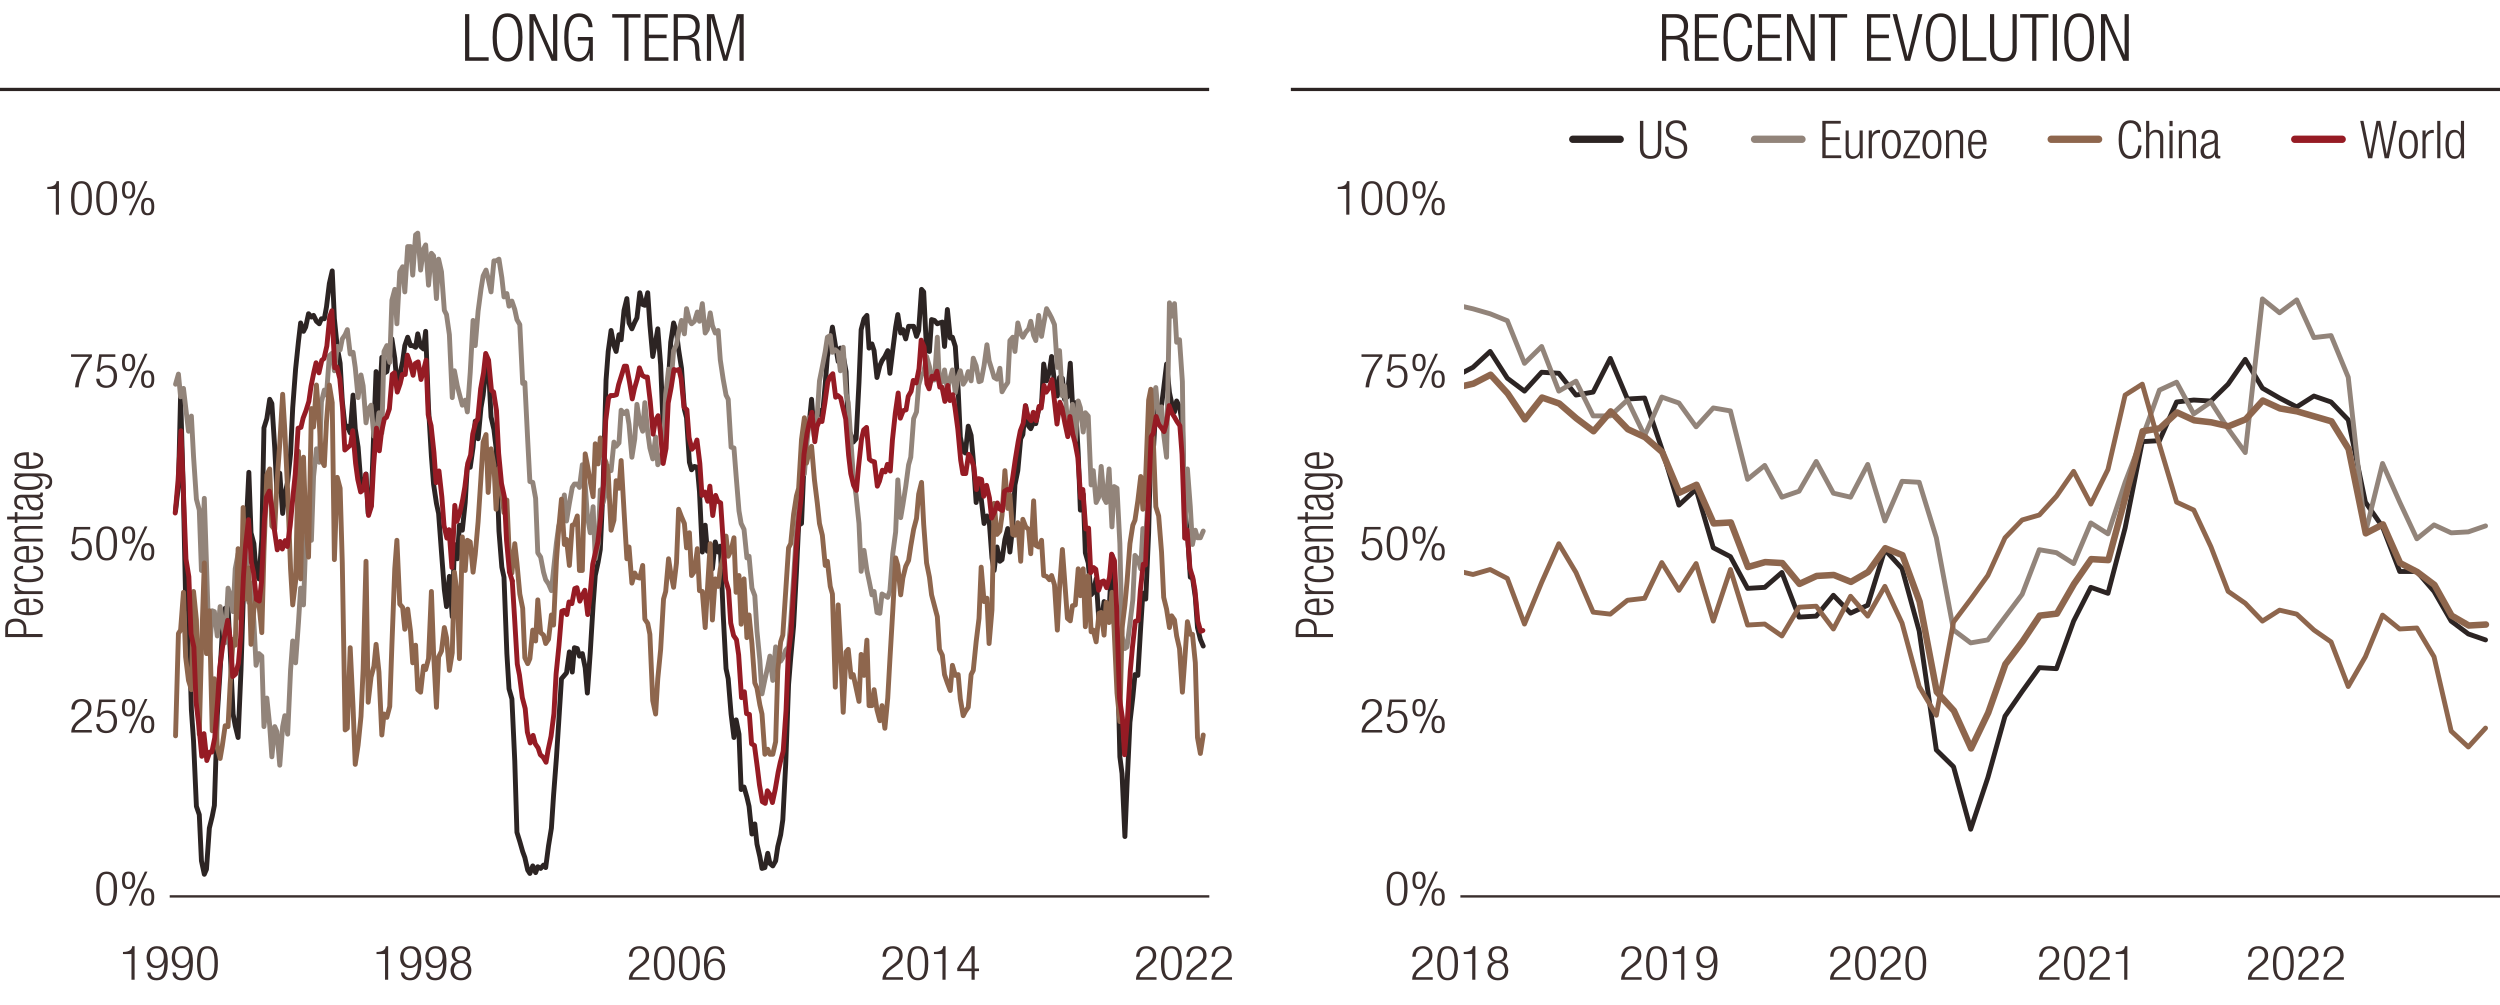 <?xml version="1.0" encoding="UTF-8"?>
<svg xmlns="http://www.w3.org/2000/svg" width="765" height="307.52" xmlns:xlink="http://www.w3.org/1999/xlink" viewBox="0 0 765 307.52">
  <defs>
    <style>
      .cls-1 {
        stroke-miterlimit: 10;
      }

      .cls-1, .cls-2, .cls-3, .cls-4, .cls-5, .cls-6, .cls-7, .cls-8, .cls-9, .cls-10, .cls-11, .cls-12 {
        fill: none;
      }

      .cls-1, .cls-3, .cls-6 {
        stroke: #2c2423;
      }

      .cls-2, .cls-3, .cls-4, .cls-5, .cls-6, .cls-8, .cls-9, .cls-10, .cls-11, .cls-12 {
        stroke-linejoin: round;
      }

      .cls-2, .cls-3, .cls-4, .cls-5, .cls-6, .cls-8, .cls-10, .cls-11, .cls-12 {
        stroke-linecap: round;
      }

      .cls-2, .cls-5, .cls-6, .cls-11 {
        stroke-width: 1.5px;
      }

      .cls-2, .cls-8 {
        stroke: #961b24;
      }

      .cls-3, .cls-4, .cls-8, .cls-10 {
        stroke-width: 2.25px;
      }

      .cls-13 {
        fill: #2c2423;
      }

      .cls-4, .cls-5, .cls-12 {
        stroke: #8e664d;
      }

      .cls-14 {
        clip-path: url(#clippath);
      }

      .cls-9 {
        stroke: #392e2d;
        stroke-width: .75px;
      }

      .cls-10, .cls-11 {
        stroke: #92847a;
      }

      .cls-15 {
        fill: #3a2e2d;
      }

      .cls-12 {
        stroke-width: 2px;
      }
    </style>
    <clipPath id="clippath">
      <rect class="cls-7" x="447.99" y="59.09" width="317.01" height="214.98"/>
    </clipPath>
  </defs>
  <g id="Layer_6" data-name="Layer 6">
    <polyline class="cls-6" points="53.72 156.34 54.6 148.64 55.26 120.9 56.14 152.23 56.8 183.31 57.68 186.9 58.56 217.2 59.22 226.7 60.1 246.73 60.98 249.3 61.64 263.42 62.52 267.53 63.18 265.99 64.06 253.41 64.94 249.81 65.6 246.48 66.48 219 67.36 205.13 68.02 193.58 68.9 186.13 69.78 185.87 70.44 198.97 71.32 218.49 71.98 222.08 72.86 225.68 73.74 205.13 74.39 184.59 75.27 162.5 76.15 144.53 76.81 163.02 77.69 166.36 78.35 175.09 79.23 177.14 80.11 165.07 80.77 130.92 81.65 128.09 82.53 122.19 83.19 123.47 84.07 137.08 84.73 150.44 85.61 144.79 86.49 157.11 87.15 151.46 88.03 147.35 88.91 138.88 89.57 124.76 90.45 112.94 91.33 104.47 91.99 98.82 92.87 101.39 93.53 100.1 94.41 96 95.29 97.02 95.95 96.51 96.83 98.31 97.7 99.08 98.36 97.54 99.24 97.54 99.9 93.94 100.78 86.75 101.66 82.9 102.32 97.54 103.2 106.27 104.08 111.15 104.74 122.7 105.62 130.92 106.28 130.41 107.16 132.46 108.04 120.9 108.7 131.18 109.58 136.83 110.46 148.38 111.12 149.41 112 145.04 112.66 157.11 113.54 154.8 114.42 130.92 115.08 113.71 115.96 125.78 116.84 109.35 117.5 114.23 118.38 113.71 119.26 108.32 119.92 103.7 120.8 109.61 121.45 117.31 122.33 114.74 123.21 110.63 123.87 105.75 124.75 103.19 125.63 105.75 126.29 105.75 127.17 106.27 127.83 102.16 128.71 106.01 129.59 106.78 130.25 101.39 131.13 125.01 132.01 139.65 132.67 148.12 133.55 154.03 134.21 157.11 135.09 168.92 135.97 180.48 136.63 185.62 137.51 176.37 138.39 188.7 139.05 166.61 139.93 170.98 140.59 160.71 141.47 162.25 142.35 153.77 143.01 142.73 143.89 142.99 144.76 136.83 145.42 128.87 146.3 134.26 147.18 124.76 147.84 120.9 148.72 112.69 149.38 110.38 150.26 127.58 151.14 131.43 151.8 137.08 152.68 162.5 153.56 173.55 154.22 176.63 155.1 200 155.76 210.78 156.64 213.86 157.52 232.87 158.18 254.69 159.06 257.52 159.94 260.6 160.6 262.4 161.48 266.25 162.14 267.28 163.02 264.97 163.9 267.02 164.56 265.22 165.44 265.74 166.32 264.71 166.98 265.48 167.85 258.8 168.73 253.41 169.39 243.39 170.27 231.84 170.93 221.57 171.81 207.7 172.69 206.67 173.35 205.9 174.23 199.48 175.11 205.65 175.77 198.2 176.65 198.46 177.31 200.77 178.19 200 179.07 204.36 179.73 212.07 180.61 199.74 181.49 185.1 182.15 176.12 183.03 172.01 183.69 168.15 184.57 148.38 185.45 116.28 186.11 107.55 186.99 101.13 187.87 105.75 188.53 107.55 189.41 102.42 190.07 103.96 190.95 94.97 191.82 91.37 192.48 98.82 193.36 100.62 194.24 98.56 194.9 97.28 195.78 89.58 196.66 93.17 197.32 93.43 198.2 89.58 198.86 99.33 199.74 109.09 200.62 104.47 201.28 100.62 202.16 111.66 203.04 133.49 203.7 133.23 204.58 115.77 205.24 104.73 206.12 98.82 207 101.65 207.66 107.04 208.54 112.69 209.42 125.27 210.08 127.84 210.96 141.45 211.62 143.76 212.5 142.73 213.38 142.99 214.04 150.44 214.91 168.92 215.79 160.71 216.45 168.67 217.33 166.61 217.99 174.06 218.87 165.84 219.75 168.92 220.41 167.13 221.29 187.93 222.17 204.62 222.83 207.7 223.71 218.49 224.59 225.68 225.25 220.28 226.13 224.65 226.79 241.6 227.67 240.83 228.55 243.91 229.21 246.73 230.09 255.21 230.97 252.13 231.63 258.29 232.51 262.14 233.17 265.74 234.05 265.48 234.93 261.11 235.59 264.2 236.47 264.97 237.35 263.42 238 259.06 238.88 255.46 239.54 250.84 240.42 233.89 241.3 209.5 241.96 201.28 242.84 191.52 243.72 174.83 244.38 160.71 245.26 160.19 246.14 139.14 246.8 128.87 247.68 128.87 248.34 122.19 249.22 134 250.1 126.3 250.76 125.53 251.64 127.58 252.52 117.57 253.18 109.09 254.06 104.73 254.72 100.1 255.6 105.5 256.48 110.63 257.14 106.52 258.02 108.84 258.9 113.71 259.56 131.18 260.44 133.23 261.09 135.28 261.97 134.26 262.85 117.05 263.51 100.87 264.39 97.54 265.27 96.51 265.93 106.52 266.81 105.24 267.47 107.29 268.35 115.51 269.23 111.92 269.89 110.38 270.77 109.09 271.65 107.29 272.31 114.23 273.19 107.04 274.07 100.1 274.73 96.25 275.61 101.9 276.27 100.87 277.15 103.7 278.03 99.85 278.69 99.85 279.57 99.85 280.45 102.93 281.11 101.13 281.99 88.55 282.65 89.32 283.53 107.29 284.41 107.55 285.06 97.79 285.94 98.05 286.82 99.08 287.48 98.82 288.36 98.56 289.02 106.01 289.9 94.71 290.78 103.44 291.44 103.19 292.32 106.01 293.2 119.36 293.86 133.74 294.74 138.11 295.4 138.62 296.28 130.41 297.16 133.23 297.82 140.68 298.7 153.77 299.58 148.12 300.24 152.49 301.12 160.19 302 157.88 302.66 158.91 303.54 170.72 304.2 174.57 305.08 167.38 305.96 171.75 306.62 171.24 307.5 165.07 308.37 161.73 309.03 168.92 309.91 160.96 310.57 148.38 311.45 144.02 312.33 134.26 312.99 132.97 313.87 124.24 314.75 130.41 315.41 131.18 316.29 129.12 316.95 129.64 317.83 125.27 318.71 123.73 319.37 111.4 320.25 116.54 321.13 113.71 321.79 109.09 322.67 117.05 323.55 121.16 324.21 115.51 325.09 115.77 325.75 122.19 326.63 121.42 327.51 111.15 328.17 123.47 329.05 123.22 329.93 138.62 330.59 156.09 331.46 151.21 332.12 169.18 333 172.26 333.88 182.02 334.54 181.25 335.42 177.14 336.3 190.5 336.96 190.24 337.84 184.08 338.5 189.47 339.38 187.16 340.26 169.95 340.92 175.6 341.8 194.86 342.68 231.58 343.34 236.72 344.22 255.98 344.88 240.06 345.76 221.05 346.64 213.35 347.3 206.42 348.18 206.67 349.06 191.78 349.72 181.51 350.6 183.31 351.48 163.02 352.14 136.57 353.02 136.31 353.68 124.5 354.55 123.99 355.43 123.99 356.09 118.85 356.97 111.4 357.85 120.13 358.51 123.22 359.39 126.04 360.05 122.7 360.93 124.5 361.81 129.89 362.47 155.31 363.35 163.02 364.23 176.63 364.89 176.63 365.77 182.79 366.43 192.04 367.31 195.63 368.19 197.69"/>
    <polyline class="cls-11" points="53.72 117.57 54.6 114.48 55.26 121.42 56.14 118.85 56.8 124.5 57.68 131.95 58.56 127.32 59.22 139.65 60.1 152.75 60.98 156.09 61.64 174.57 62.52 152.49 63.18 172.52 64.06 200.25 64.94 186.9 65.6 187.16 66.48 194.6 67.36 185.62 68.02 189.72 68.9 196.66 69.78 179.97 70.44 182.02 71.32 187.16 71.98 174.06 72.86 169.44 73.74 175.09 74.39 168.92 75.27 167.38 76.15 184.33 76.81 178.43 77.69 190.24 78.35 203.59 79.23 200 80.11 200.77 80.77 222.34 81.65 213.61 82.53 222.08 83.19 231.58 84.07 222.34 84.73 223.88 85.61 234.15 86.49 222.34 87.15 219 88.03 224.65 88.91 205.13 89.57 196.14 90.45 202.82 91.33 190.5 91.99 179.97 92.87 185.1 93.53 166.36 94.41 158.65 95.29 165.33 95.95 145.81 96.83 137.34 97.7 141.45 98.36 122.96 99.24 119.36 99.9 120.9 100.78 108.84 101.66 108.06 102.32 113.46 103.2 106.01 104.08 107.04 104.74 103.7 105.62 102.42 106.28 100.87 107.16 108.32 108.04 107.81 108.7 112.43 109.58 121.67 110.46 114.74 111.12 118.08 112 129.38 112.66 125.27 113.54 123.99 114.42 133.49 115.08 133.23 115.96 126.3 116.84 132.46 117.5 107.55 118.38 105.75 119.26 110.89 119.92 91.89 120.8 88.55 121.45 99.08 122.33 83.16 123.21 81.62 123.87 89.32 124.75 75.45 125.63 75.45 126.29 84.18 127.17 71.86 127.83 71.34 128.71 82.64 129.59 76.22 130.25 74.94 131.13 87.26 132.01 77.51 132.67 78.28 133.55 91.37 134.21 79.3 135.09 83.16 135.97 94.97 136.63 96.25 137.51 102.42 138.39 121.67 139.05 113.46 139.93 118.08 140.59 120.65 141.47 123.99 142.35 122.45 143.01 126.04 143.89 113.97 144.76 98.05 145.42 105.75 146.3 95.23 147.18 88.55 147.84 84.44 148.72 82.64 149.38 85.21 150.26 89.32 151.14 79.82 151.8 79.82 152.68 79.3 153.56 84.95 154.22 90.86 155.1 89.83 155.76 93.68 156.64 92.14 157.52 94.71 158.18 97.79 159.06 99.33 159.94 117.31 160.6 117.05 161.48 134.77 162.14 147.35 163.02 147.61 163.9 152.49 164.56 169.18 165.44 170.47 166.32 175.09 166.98 177.4 167.85 178.68 168.73 180.74 169.39 174.32 170.27 166.1 170.93 161.22 171.81 157.88 172.69 151.46 173.35 159.42 174.23 154.03 175.11 149.15 175.77 148.12 176.65 148.12 177.31 149.15 178.19 142.22 179.07 148.12 179.73 157.88 180.61 163.02 181.49 155.06 182.15 170.98 183.03 166.36 183.69 149.92 184.57 153.77 185.45 150.44 186.11 142.73 186.99 144.02 187.87 135.28 188.53 136.57 189.41 135.54 190.07 125.53 190.95 126.55 191.82 125.78 192.48 129.89 193.36 139.91 194.24 134.26 194.9 123.73 195.78 129.38 196.66 131.95 197.32 123.22 198.2 132.2 198.86 137.08 199.74 140.42 200.62 133.74 201.28 142.22 202.16 140.68 203.04 136.57 203.7 120.65 204.58 112.94 205.24 118.34 206.12 107.29 207 105.5 207.66 101.65 208.54 98.05 209.42 102.16 210.08 94.45 210.96 98.05 211.62 99.08 212.5 98.31 213.38 95.48 214.04 98.31 214.91 92.91 215.79 101.9 216.45 100.87 217.33 95.74 217.99 99.59 218.87 101.9 219.75 101.13 220.41 110.12 221.29 116.03 222.17 120.9 222.83 122.19 223.71 136.83 224.59 137.08 225.25 145.56 226.13 156.34 226.79 160.19 227.67 161.99 228.55 170.72 229.21 170.21 230.09 179.97 230.97 182.28 231.63 193.06 232.51 202.05 233.17 212.32 234.05 207.96 234.93 204.11 235.59 200.77 236.47 208.21 237.35 197.94 238 200.25 238.88 202.31 239.54 201.28 240.42 198.97 241.3 197.94 241.96 190.5 242.84 176.89 243.72 162.5 244.38 156.34 245.26 144.27 246.14 145.04 246.8 136.83 247.68 127.84 248.34 129.64 249.22 131.43 250.1 126.55 250.76 116.54 251.64 112.17 252.52 107.55 253.18 103.19 254.06 102.67 254.72 107.81 255.6 107.04 256.48 107.81 257.14 113.46 258.02 106.27 258.9 120.39 259.56 123.22 260.44 135.8 261.09 145.3 261.97 151.72 262.85 160.19 263.51 174.83 264.39 168.41 265.27 174.57 265.93 177.66 266.81 182.02 267.47 180.99 268.35 187.41 269.23 187.67 269.89 181.76 270.77 182.28 271.65 182.79 272.31 180.74 273.19 169.44 274.07 162.76 274.73 146.84 275.61 158.4 276.27 154.54 277.15 148.89 278.03 142.22 278.69 139.91 279.57 128.09 280.45 126.04 281.11 117.82 281.99 114.74 282.65 113.97 283.53 109.09 284.41 112.17 285.06 116.28 285.94 116.28 286.82 103.19 287.48 117.57 288.36 116.8 289.02 113.2 289.9 119.36 290.78 115.51 291.44 113.2 292.32 120.13 293.2 115.26 293.86 113.46 294.74 117.57 295.4 116.54 296.28 113.71 297.16 116.54 297.82 109.61 298.7 111.92 299.58 116.8 300.24 116.54 301.12 111.92 302 105.5 302.66 110.38 303.54 113.2 304.2 115.51 305.08 116.03 305.96 112.69 306.62 119.88 307.5 118.34 308.37 117.05 309.03 104.21 309.91 103.19 310.57 107.55 311.45 98.82 312.33 102.16 312.99 103.19 313.87 101.65 314.75 100.62 315.41 98.31 316.29 102.67 316.95 104.21 317.83 96.51 318.71 102.93 319.37 99.08 320.25 94.45 321.13 96 321.79 97.28 322.67 99.33 323.55 112.43 324.21 107.29 325.09 121.16 325.75 118.08 326.63 128.87 327.51 128.61 328.17 123.73 329.05 134.77 329.93 122.7 330.59 124.76 331.46 132.2 332.12 126.3 333 127.32 333.88 148.38 334.54 144.02 335.42 153.77 336.3 151.98 336.96 142.73 337.84 152.49 338.5 153.77 339.38 143.5 340.26 161.22 340.92 148.89 341.8 149.41 342.68 166.36 343.34 194.6 344.22 198.46 344.88 197.94 345.76 190.75 346.64 183.56 347.3 169.95 348.18 170.98 349.06 174.06 349.72 161.73 350.6 164.82 351.48 149.41 352.14 135.28 353.02 120.9 353.68 118.59 354.55 128.09 355.43 124.5 356.09 132.97 356.97 139.91 357.85 92.66 358.51 96.77 359.39 92.91 360.05 104.73 360.93 103.96 361.81 116.8 362.47 164.56 363.35 143.5 364.23 155.06 364.89 166.61 365.77 162.25 366.43 164.56 367.31 164.56 368.19 162.5"/>
    <polyline class="cls-5" points="53.72 225.16 54.6 193.83 55.26 192.81 56.14 181.25 56.8 201.02 57.68 208.21 58.56 211.04 59.22 180.99 60.1 189.72 60.98 224.65 61.64 198.97 62.52 172.26 63.18 200 64.06 186.9 64.94 223.62 65.6 207.7 66.48 228.76 67.36 232.1 68.02 228.24 68.9 222.08 69.78 222.34 70.44 209.24 71.32 195.63 71.98 197.43 72.86 167.9 73.74 189.47 74.39 155.31 75.27 183.31 76.15 173.8 76.81 197.17 77.69 186.39 78.35 183.05 79.23 184.85 80.11 193.58 80.77 168.67 81.65 145.3 82.53 143.5 83.19 160.96 84.07 161.99 84.73 147.87 85.61 135.8 86.49 120.65 87.15 131.69 88.03 150.44 88.91 174.06 89.57 185.1 90.45 177.91 91.33 138.11 91.99 177.14 92.87 139.91 93.53 159.68 94.41 170.47 95.29 125.01 95.95 130.66 96.83 117.82 97.7 129.38 98.36 140.68 99.24 142.48 99.9 129.12 100.78 117.82 101.66 123.22 102.32 171.24 103.2 146.07 104.08 149.41 104.74 172.26 105.62 223.36 106.28 222.85 107.16 198.2 108.04 216.43 108.7 233.89 109.58 227.99 110.46 219.26 111.12 204.88 112 171.75 112.66 214.89 113.54 207.19 114.42 203.85 115.08 197.17 115.96 205.65 116.84 224.91 117.5 218.49 118.38 219.51 119.26 216.17 119.92 197.43 120.8 174.06 121.45 165.33 122.33 184.85 123.21 185.87 123.87 192.55 124.75 186.39 125.63 193.32 126.29 202.82 127.17 197.43 127.83 211.04 128.71 211.81 129.59 203.85 130.25 204.88 131.13 201.54 132.01 180.99 132.67 199.74 133.55 216.43 134.21 201.02 135.09 199.23 135.97 192.04 136.63 195.12 137.51 205.13 138.39 199.74 139.05 175.09 139.93 182.02 140.59 201.54 141.47 164.3 142.35 174.57 143.01 165.33 143.89 165.84 144.76 175.09 145.42 169.7 146.3 159.68 147.18 146.07 147.84 135.28 148.72 132.97 149.38 150.69 150.26 137.34 151.14 142.22 151.8 155.83 152.68 143.25 153.56 151.21 154.22 156.86 155.1 153 155.76 167.9 156.64 175.34 157.52 166.36 158.18 172.26 159.06 181.76 159.94 186.13 160.6 201.28 161.48 203.08 162.14 201.54 163.02 192.81 163.9 196.14 164.56 183.56 165.44 193.58 166.32 194.35 166.98 196.92 167.85 195.63 168.73 188.18 169.39 191.27 170.27 171.49 170.93 162.25 171.81 152.75 172.69 166.61 173.35 165.07 174.23 173.03 175.11 160.71 175.77 160.45 176.65 157.88 177.31 174.57 178.19 174.57 179.07 138.88 179.73 142.22 180.61 147.35 181.49 151.98 182.15 135.8 183.03 141.96 183.69 134 184.57 139.39 185.45 141.45 186.11 144.79 186.99 162.25 187.87 159.17 188.53 147.1 189.41 149.41 190.07 140.93 190.95 156.34 191.82 170.98 192.48 167.38 193.36 178.43 194.24 175.34 194.9 176.63 195.78 176.89 196.66 173.03 197.32 189.47 198.2 190.75 198.86 194.09 199.74 214.38 200.62 218.49 201.28 207.7 202.16 198.71 203.04 183.31 203.7 180.99 204.58 170.98 205.24 175.34 206.12 179.71 207 172.26 207.66 155.83 208.54 158.14 209.42 160.19 210.08 167.64 210.96 163.02 211.62 176.11 212.5 174.83 213.38 167.9 214.04 180.74 214.91 180.99 215.79 192.04 216.45 180.74 217.33 166.36 217.99 189.72 218.87 177.14 219.75 179.45 220.41 174.06 221.29 170.72 222.17 164.05 222.83 170.21 223.71 168.41 224.59 164.56 225.25 181.25 226.13 176.11 226.79 191.01 227.67 177.14 228.55 195.12 229.21 188.18 230.09 196.92 230.97 208.98 231.63 210.53 232.51 215.66 233.17 218.49 234.05 230.81 234.93 229.27 235.59 230.81 236.47 230.81 237.35 226.96 238 205.13 238.88 196.4 239.54 194.35 240.42 180.99 241.3 167.64 241.96 166.36 242.84 157.37 243.72 151.72 244.38 149.41 245.26 134.51 246.14 127.84 246.8 141.7 247.68 137.85 248.34 136.57 249.22 146.84 250.1 154.03 250.76 160.19 251.64 163.79 252.52 173.03 253.18 171.75 254.06 179.45 254.72 181.76 255.6 210.27 256.48 185.1 257.14 197.17 258.02 217.97 258.9 199.48 259.56 198.71 260.44 207.19 261.09 206.42 261.97 210.53 262.85 214.63 263.51 200.25 264.39 206.67 265.27 195.89 265.93 215.92 266.81 215.92 267.47 211.04 268.35 217.2 269.23 220.54 269.89 215.92 270.77 222.85 271.65 213.61 272.31 201.79 273.19 186.9 274.07 170.72 274.73 173.03 275.61 182.02 276.27 176.89 277.15 173.29 278.03 171.49 278.69 167.13 279.57 161.99 280.45 158.65 281.11 151.21 281.99 147.61 282.65 160.45 283.53 172.26 284.41 176.63 285.06 182.02 285.94 185.36 286.82 188.7 287.48 198.71 288.36 200.51 289.02 206.42 289.9 208.98 290.78 211.3 291.44 203.59 292.32 206.67 293.2 206.42 293.86 213.86 294.74 219 295.4 217.72 296.28 216.43 297.16 206.42 297.82 205.13 298.7 196.4 299.58 189.21 300.24 173.55 301.12 184.08 302 183.05 302.66 196.92 303.54 186.64 304.2 154.03 305.08 163.53 305.96 162.5 306.62 157.63 307.5 144.02 308.37 155.57 309.03 151.46 309.91 163.53 310.57 163.79 311.45 159.94 312.33 171.75 312.99 158.91 313.87 161.22 314.75 161.99 315.41 169.44 316.29 153.26 316.95 166.87 317.83 167.38 318.71 165.33 319.37 176.11 320.25 176.37 321.13 177.4 321.79 176.11 322.67 178.94 323.55 192.81 324.21 179.97 325.09 168.15 325.75 177.14 326.63 189.21 327.51 189.98 328.17 185.36 329.05 185.1 329.93 174.06 330.59 182.28 331.46 174.06 332.12 191.78 333 176.11 333.88 193.32 334.54 192.81 335.42 196.4 336.3 187.67 336.96 187.41 337.84 194.35 338.5 184.33 339.38 190.5 340.26 181.25 340.92 192.55 341.8 212.07 342.68 220.8 343.34 192.29 344.22 185.1 344.88 177.91 345.76 166.36 346.64 160.71 347.3 159.17 348.18 153.26 349.06 145.81 349.72 155.83 350.6 145.3 351.48 122.45 352.14 119.11 353.02 137.6 353.68 155.06 354.55 157.88 355.43 168.92 356.09 182.79 356.97 186.39 357.85 192.04 358.51 188.44 359.39 189.72 360.05 194.6 360.93 198.46 361.81 211.81 362.47 202.82 363.35 190.24 364.23 194.09 364.89 194.09 365.77 202.82 366.43 225.68 367.31 230.56 368.19 224.91"/>
    <polyline class="cls-2" points="156.75 177.78 157.41 188.31 158.29 203.21 158.95 206.54 159.83 213.48 160.71 216.82 161.37 224.01 162.25 227.35 163.13 225.03 163.79 227.6 164.67 228.89 165.33 230.94 166.21 231.71 167.09 233.25 167.74 229.4 168.62 225.29 169.5 218.36 170.16 206.29 171.04 197.56 171.92 187.03 172.58 186.77 173.46 188.06 174.12 184.2 175 184.72 175.88 180.1 176.54 179.84 177.42 183.95 178.3 181.89 178.96 180.61 179.84 188.06 180.5 182.66 181.38 172.65 182.26 168.8 182.92 165.97 183.8 158.52 184.68 148.25 185.34 128.74 186.22 121.8 186.88 121.03 187.76 121.03 188.64 120.78 189.3 117.69 190.18 114.87 191.05 112.05 191.71 112.05 192.59 116.67 193.47 122.06 194.13 118.98 195.01 115.9 195.67 112.56 196.55 114.87 197.43 115.38 198.09 115.38 198.97 122.83 199.85 132.85 200.51 128.74 201.39 127.2 202.05 131.82 202.93 141.83 203.81 137.21 204.47 123.34 205.35 118.72 206.23 113.07 206.89 113.33 207.77 113.07 208.43 115.9 209.31 124.63 210.19 125.4 210.85 133.87 211.73 137.47 212.61 136.44 213.27 134.64 214.15 141.83 214.8 151.59 215.68 150.56 216.56 153.39 217.22 148.77 218.1 157.75 218.98 151.59 219.64 153.39 220.52 153.9 221.4 167.26 222.06 177.53 222.94 180.61 223.6 190.62 224.48 194.48 225.36 195.76 226.02 200.38 226.9 213.48 227.78 211.68 228.44 218.36 229.32 218.61 229.98 227.6 230.86 228.12 231.74 234.79 232.4 240.19 233.28 245.32 234.16 245.83 234.82 241.98 235.7 243.27 236.36 245.58 237.24 241.47 238.11 236.33 238.77 233.25 239.65 229.91 240.53 217.33 241.19 200.38 242.07 193.45 242.73 182.66 243.61 168.28 244.49 158.01 245.15 152.36 246.03 139.01 246.91 132.85 247.57 129.76 248.45 126.17 249.33 135.16 249.99 130.53 250.87 128.48 251.53 128.99 252.41 123.34 253.29 116.92 253.95 115.38 254.83 114.36 255.71 121.55 256.37 121.03 257.25 121.8 257.91 124.63 258.79 128.22 259.67 139.27 260.33 144.91 261.2 148.51 262.08 150.05 262.74 142.6 263.62 134.39 264.28 131.56 265.16 130.79 266.04 140.55 266.7 141.06 267.58 141.32 268.46 148.77 269.12 147.23 270 143.89 270.88 144.4 271.54 142.09 272.42 144.14 273.08 134.64 273.96 126.43 274.84 120.26 275.5 127.97 276.38 125.66 277.26 125.4 277.92 121.29 278.8 119.75 279.46 116.41 280.34 117.18 281.22 112.82 281.88 104.08 282.76 106.14 283.64 117.44 284.3 118.98 285.17 115.13 285.83 115.9 286.71 113.59 287.59 118.47 288.25 118.47 289.13 122.83 290.01 117.95 290.67 122.57 291.55 120.78 292.21 124.63 293.09 131.3 293.97 140.81 294.63 144.91 295.51 144.91 296.39 139.01 297.05 140.04 297.93 142.6 298.81 149.79 299.47 146.46 300.35 146.71 301.01 151.85 301.89 148.51 302.77 152.36 303.43 158.52 304.31 156.73 305.19 153.9 305.85 155.7 306.73 156.21 307.39 150.31 308.26 149.79 309.14 150.05 309.8 146.71 310.68 140.55 311.56 135.16 312.22 131.82 313.1 129.51 313.76 124.11 314.64 127.71 315.52 128.74 316.18 126.17 317.06 128.74 317.94 124.37 318.6 124.88 319.48 117.95 320.14 120.01 321.02 118.72 321.9 116.15 322.56 121.8 323.44 129.76 324.32 123.09 324.98 124.88 325.86 129.51 326.74 133.62 327.4 127.45 328.28 132.85 328.94 135.41 329.82 140.04 330.7 152.36 331.35 149.79 332.23 161.86 333.11 161.61 333.77 175.22 334.65 173.68 335.31 174.19 336.19 180.61 337.07 178.04 337.73 177.78 338.61 179.84 339.49 176.76 340.15 169.57 341.03 171.62 341.69 186 342.57 213.74 343.45 219.64 344.11 230.94 344.99 220.15 345.87 205.26 346.53 198.07 347.41 190.11 348.29 189.85 348.95 180.61 349.83 172.65 350.49 172.91 351.37 153.65 352.25 133.62 352.91 132.59 353.79 127.45 354.66 130.02 355.32 130.79 356.2 132.08 356.86 129.76 357.74 124.11 358.62 126.43 359.28 127.45 360.16 128.99 361.04 130.28 361.7 139.01 362.58 164.69 363.24 162.12 364.12 173.93 365 176.76 365.66 180.61 366.54 190.11 367.42 193.19 368.08 192.93"/>
    <path class="cls-2" d="m53.61,156.98l.88-10.02.88-15.15.66,16.43.88,22.85.88,5.39.66,17.46.88,4.11.66,16.69.88,7.45.88,9.24.66-6.93.88,8.22.88-2.57h.66l.88-4.37.88-11.3.66-10.27.88-6.42.66-3.6.88-4.37.88,6.42.66,10.79.88-.77.88-3.34.66-7.7.88-19,.66-9.5.88-7.7.88,13.1.66,3.08.88,8.22.88.51.66-5.65.88-18.75.66-7.45.88-1.8.88,5.91.66,5.91.88,6.16.88-2.57.66,2.31.88-2.57.66,1.8.88-6.42.88-9.24.66-6.42.88-14.12.88-.26.66-2.82.88-2.31.88-2.82.66-4.62.88-4.37.66-2.82.88,3.08.88-3.85.66-.51.88-3.85.88-8.99.66-1.8.88,17.46.66-.26.88,3.59.88,9.5.66,12.33.88-.77.88-.77.66-4.37.88,10.01.66,4.88.88,3.85.88-.77.66-4.62.88,12.58.88-2.82.66-12.33.88-11.56.88,6.93.66-5.65.88-4.11.66-.51.88-2.57.88-10.53.66-.51.88,5.91.88-2.57.66-2.82h.88l.66-5.91.88,2.57.88,3.59.66-3.59.88-.51.88,5.39.66-2.31.88-3.6.66,16.69.88,3.34.88,8.22.66,9.24.88-3.59.88,7.96.66,8.73.88,3.85.66-2.57.88,11.56.88-19,.66,4.88.88-2.57.88-4.11.66-3.85.88-7.19.88-2.57.66-6.42.88-3.6.66-1.03.88-9.24.88-4.88.66-5.91.88,2.05.88,9.24.66.51.88,5.65.66,13.1.88,9.24.88,4.11.66,13.35.88,9.5"/>
    <g class="cls-14">
      <polyline class="cls-6" points="-1308.2 154.56 -1302.95 146.97 -1297.69 119.37 -1292.44 150.61 -1287.19 181.55 -1281.94 185.19 -1276.69 215.22 -1271.44 224.62 -1266.19 244.64 -1260.94 247.07 -1255.68 261.02 -1250.43 265.27 -1245.18 263.75 -1239.93 251.32 -1234.68 247.68 -1229.43 244.34 -1224.18 217.04 -1218.93 203.09 -1213.67 191.56 -1208.42 184.28 -1203.17 183.98 -1197.92 197.02 -1192.67 216.44 -1187.42 220.07 -1182.17 223.71 -1176.91 203.09 -1171.66 182.77 -1166.41 160.62 -1161.16 143.03 -1155.91 161.53 -1150.66 164.57 -1145.41 173.36 -1140.16 175.49 -1134.9 163.35 -1129.65 129.38 -1124.4 126.65 -1119.15 120.89 -1113.9 121.8 -1108.65 135.75 -1103.4 148.79 -1098.15 143.03 -1093.14 155.47 -1087.89 149.7 -1082.64 145.76 -1077.39 137.57 -1072.14 123.32 -1066.89 111.49 -1061.64 102.99 -1056.38 97.53 -1051.13 99.96 -1045.88 98.75 -1040.63 94.8 -1035.38 95.71 -1030.13 95.11 -1024.88 96.93 -1019.63 97.84 -1014.37 96.02 -1009.12 96.32 -1003.87 92.68 -998.62 85.7 -993.37 81.76 -988.12 96.32 -982.87 105.12 -977.62 109.97 -972.36 121.19 -967.11 129.38 -961.86 129.08 -956.61 130.9 -951.36 119.37 -946.11 129.68 -940.86 135.14 -935.61 146.67 -930.35 147.88 -925.1 143.33 -919.85 155.47 -914.6 153.04 -909.35 129.38 -904.1 112.4 -898.85 124.23 -893.59 107.85 -888.34 113 -883.09 112.4 -877.84 106.94 -872.59 102.39 -867.34 108.15 -862.09 115.73 -856.84 113.31 -851.58 109.36 -846.33 104.21 -841.08 101.78 -835.83 104.51 -830.58 104.51 -825.33 105.12 -820.08 100.87 -814.83 104.51 -809.57 105.42 -804.32 100.26 -799.07 123.62 -793.82 138.18 -788.57 146.67 -783.32 152.43 -778.07 155.47 -772.81 167.3 -767.56 178.82 -762.31 183.68 -757.06 174.58 -751.81 186.71 -746.56 164.87 -741.31 169.42 -736.06 159.11 -730.8 160.62 -725.55 152.13 -720.3 141.21 -715.05 141.51 -709.8 135.14 -704.55 127.56 -699.3 132.72 -694.05 123.32 -688.79 119.68 -683.54 111.18 -678.29 109.06 -673.04 126.05 -667.79 129.68 -662.54 135.45 -657.29 160.93 -652.03 171.85 -646.78 174.88 -641.53 198.24 -636.28 208.85 -631.03 211.89 -625.78 230.69 -620.53 252.53 -615.28 255.26 -610.02 258.29 -604.77 260.11 -599.52 264.06 -594.27 264.97 -589.02 262.84 -583.77 264.66 -578.52 262.84 -573.27 263.45 -568.01 262.24 -562.76 263.15 -557.51 256.47 -552.26 251.01 -547.01 241.31 -541.76 229.78 -536.51 219.47 -531.25 205.82 -526 204.61 -520.75 204 -515.5 197.63 -510.25 203.7 -505 196.42 -499.75 196.72 -494.5 198.84 -489.24 198.24 -483.99 202.48 -478.74 210.07 -473.49 197.93 -468.24 183.07 -462.99 174.27 -457.74 170.33 -452.49 166.39 -447.23 146.67 -441.98 114.82 -436.73 106.03 -431.48 99.96 -426.23 104.51 -420.98 106.33 -415.73 101.17 -410.47 102.69 -405.22 93.59 -399.97 90.25 -394.72 97.53 -389.47 99.35 -384.22 97.23 -378.97 96.02 -373.72 88.43 -368.46 91.77 -363.21 92.38 -357.96 88.13 -352.71 97.84 -347.46 107.85 -342.21 102.99 -336.96 99.35 -331.71 110.27 -326.45 132.11 -321.2 131.81 -315.95 114.22 -310.7 103.3 -305.45 97.53 -300.2 100.57 -294.95 105.72 -289.69 111.18 -284.44 123.62 -279.19 126.35 -273.94 139.69 -268.69 142.12 -263.44 140.91 -258.19 141.21 -252.94 148.79 -247.68 166.99 -242.43 159.11 -237.18 166.99 -231.93 164.87 -226.68 172.15 -221.43 164.26 -216.18 166.99 -210.93 165.48 -205.67 186.1 -200.42 202.79 -195.17 205.82 -189.92 216.44 -184.67 223.71 -179.42 218.25 -174.17 222.5 -168.91 239.49 -163.66 238.88 -158.41 241.61 -153.16 244.34 -147.91 252.83 -142.66 249.8 -137.41 255.87 -132.16 259.81 -126.9 263.45 -121.65 263.15 -116.4 258.9 -111.15 261.93 -105.9 262.54 -100.65 261.33 -95.4 256.78 -90.15 253.14 -84.89 248.59 -79.64 231.9 -74.39 207.64 -69.14 199.45 -63.89 189.74 -58.64 173.06 -53.39 159.11 -48.13 158.5 -42.88 137.57 -37.63 127.26 -32.38 127.26 -27.13 120.89 -21.88 132.42 -16.63 124.83 -11.38 123.92 -6.12 126.05 -.87 116.04 4.38 107.85 9.63 103.3 14.88 98.75 20.13 104.21 25.38 109.06 30.63 105.12 35.89 107.54 41.14 112.4 46.39 129.68 51.64 131.81 56.89 133.63 62.14 132.72 67.39 115.73 72.65 99.66 77.9 96.32 83.15 95.11 88.4 105.12 93.65 103.9 98.9 106.03 104.15 113.91 109.4 110.58 114.66 109.06 119.91 107.54 125.16 105.72 130.41 113 135.66 105.72 140.91 98.75 146.16 94.8 151.41 100.57 156.67 99.66 161.92 102.39 167.17 98.44 172.42 98.44 177.67 98.75 182.92 101.78 188.17 99.66 193.43 87.52 198.68 88.13 203.93 106.03 209.18 106.03 214.43 96.62 219.68 96.93 224.93 97.84 230.18 97.53 235.44 97.23 240.69 104.81 245.94 93.29 251.19 102.08 256.44 101.78 261.69 104.51 266.94 117.86 272.19 132.42 277.45 136.36 282.7 137.27 287.95 128.78 293.2 131.81 298.45 139.09 303.7 152.13 308.95 146.67 314.2 150.92 319.46 158.5 324.71 156.07 329.96 157.29 335.21 168.81 340.46 172.76 345.71 165.48 350.96 170.03 356.22 169.42 361.47 163.35 366.72 160.32 371.97 167.3 377.22 159.11 382.47 146.67 387.72 142.42 392.97 132.72 398.23 131.51 403.48 122.71 408.73 129.08 413.98 129.68 419.23 127.56 424.48 128.17 429.73 123.92 434.98 122.1 440.24 110.27 445.49 115.13 450.74 112.4 455.99 107.54 461.24 115.73 466.49 119.68 471.74 113.91 477 114.22 482.25 120.89 487.5 119.98 492.75 109.67 498 122.1 503.25 121.8 508.5 137.27 513.75 154.56 519.01 149.7 524.26 167.6 529.51 170.33 534.76 180.04 540.01 179.73 545.26 175.18 550.51 188.83 555.76 188.53 561.02 182.16 566.27 187.62 571.52 185.19 576.77 168.21 582.02 173.97 587.27 193.08 592.52 229.48 597.78 234.63 603.03 253.74 608.28 237.97 613.53 219.16 618.78 211.58 624.03 204.3 629.28 204.61 634.53 190.05 639.79 179.73 645.04 181.55 650.29 161.53 655.54 135.14 660.79 134.84 666.04 123.01 671.29 122.41 676.54 122.71 681.8 117.55 687.05 109.97 692.3 118.77 697.55 121.8 702.8 124.53 708.05 121.19 713.3 123.01 718.56 128.47 723.81 153.65 729.06 161.23 734.31 174.88 739.56 174.88 744.81 180.95 750.06 190.05 755.31 193.99 760.57 195.81"/>
      <polyline class="cls-11" points="-1308.2 116.34 -1302.95 113 -1297.69 119.98 -1292.44 117.55 -1287.19 123.01 -1281.94 130.6 -1276.69 126.05 -1271.44 138.18 -1266.19 151.22 -1260.94 154.56 -1255.68 172.76 -1250.43 150.92 -1245.18 170.63 -1239.93 198.24 -1234.68 185.19 -1229.43 185.5 -1224.18 192.78 -1218.93 183.98 -1213.67 187.92 -1208.42 194.9 -1203.17 178.22 -1197.92 180.34 -1192.67 185.5 -1187.42 172.15 -1182.17 167.6 -1176.91 173.36 -1171.66 166.99 -1166.41 165.48 -1161.16 182.46 -1155.91 176.4 -1150.66 188.53 -1145.41 201.57 -1140.16 197.93 -1134.9 198.84 -1129.65 220.38 -1124.4 211.58 -1119.15 220.08 -1113.9 229.48 -1108.65 220.38 -1103.4 221.89 -1098.15 231.9 -1093.14 220.38 -1087.89 217.04 -1082.64 222.5 -1077.39 203.09 -1072.14 194.29 -1066.89 200.66 -1061.64 188.83 -1056.38 178.22 -1051.13 183.37 -1045.88 164.87 -1040.63 156.98 -1035.38 163.66 -1030.13 144.24 -1024.88 135.75 -1019.63 140 -1014.37 121.5 -1009.12 118.16 -1003.87 119.37 -998.62 107.54 -993.37 106.63 -988.12 112.09 -982.87 104.51 -977.62 105.72 -972.36 102.39 -967.11 101.17 -961.86 99.66 -956.61 106.94 -951.36 106.33 -946.11 111.18 -940.86 120.28 -935.61 113.31 -930.35 116.64 -925.1 127.87 -919.85 123.92 -914.6 122.71 -909.35 132.11 -904.1 131.81 -898.85 124.83 -893.59 130.9 -888.34 106.33 -883.09 104.51 -877.84 109.67 -872.59 90.56 -867.34 87.22 -862.09 97.53 -856.84 82.06 -851.58 80.55 -846.33 88.13 -841.08 74.18 -835.83 74.18 -830.58 82.97 -825.33 70.84 -820.08 70.23 -814.83 81.46 -809.57 75.09 -804.32 73.87 -799.07 86.01 -793.82 76.3 -788.57 76.91 -783.32 89.95 -778.07 78.12 -772.81 82.06 -767.56 93.59 -762.31 95.11 -757.06 101.17 -751.81 120.28 -746.56 112.09 -741.31 116.64 -736.06 119.37 -730.8 122.41 -725.55 121.19 -720.3 124.53 -715.05 112.7 -709.8 96.93 -704.55 104.21 -699.3 93.89 -694.05 87.22 -688.79 83.28 -683.54 81.46 -678.29 84.19 -673.04 88.13 -667.79 78.73 -662.54 78.73 -657.29 78.12 -652.03 83.88 -646.78 89.65 -641.53 88.74 -636.28 92.38 -631.03 90.86 -625.78 93.59 -620.53 96.62 -615.28 98.14 -610.02 115.73 -604.77 115.73 -599.52 133.32 -594.27 145.76 -589.02 146.06 -583.77 150.92 -578.52 167.6 -573.27 168.51 -568.01 173.36 -562.76 175.79 -557.51 177 -552.26 179.13 -547.01 172.45 -541.76 164.57 -536.51 159.71 -531.25 156.07 -526 150.01 -520.75 157.59 -515.5 152.43 -510.25 147.58 -505 146.67 -499.75 146.67 -494.5 147.58 -489.24 140.6 -483.99 146.67 -478.74 156.07 -473.49 161.23 -468.24 153.34 -462.99 169.42 -457.74 164.57 -452.49 148.19 -447.23 152.13 -441.98 148.79 -436.73 141.21 -431.48 142.42 -426.23 133.63 -420.98 135.15 -415.73 133.93 -410.47 123.92 -405.22 125.14 -399.97 124.53 -394.72 128.47 -389.47 138.18 -384.22 132.72 -378.97 122.1 -373.72 127.87 -368.46 130.6 -363.21 121.8 -357.96 130.6 -352.71 135.45 -347.46 138.78 -342.21 132.11 -336.96 140.91 -331.71 139.09 -326.45 134.84 -321.2 119.07 -315.95 111.49 -310.7 116.95 -305.45 105.72 -300.2 103.9 -294.95 100.26 -289.69 96.93 -284.44 100.87 -279.19 93.29 -273.94 96.62 -268.69 97.84 -263.44 96.93 -258.19 94.2 -252.94 97.23 -247.68 91.77 -242.43 100.57 -237.18 99.66 -231.93 94.5 -226.68 98.44 -221.43 100.57 -216.18 99.96 -210.93 108.76 -205.67 114.52 -200.42 119.37 -195.17 120.59 -189.92 135.15 -184.67 135.75 -179.42 143.94 -174.17 154.86 -168.91 158.5 -163.66 160.32 -158.41 169.12 -153.16 168.51 -147.91 178.22 -142.66 180.64 -137.41 191.26 -132.16 200.06 -126.9 210.37 -121.65 206.12 -116.4 202.18 -111.15 198.84 -105.9 206.12 -100.65 196.11 -95.4 198.24 -90.15 200.66 -84.89 199.45 -79.64 197.02 -74.39 196.11 -69.14 188.83 -63.89 174.88 -58.64 160.93 -53.39 154.56 -48.13 142.73 -42.88 143.64 -37.63 135.45 -32.38 126.35 -27.13 128.17 -21.88 129.99 -16.63 125.14 -11.38 115.13 -6.12 110.88 -.87 106.33 4.38 101.78 9.63 101.48 14.88 106.33 20.13 105.72 25.38 106.33 30.63 112.09 35.89 104.81 41.14 118.77 46.39 121.8 51.64 134.23 56.89 143.64 62.14 150.31 67.39 158.5 72.65 173.06 77.9 166.69 83.15 172.76 88.4 175.79 93.65 180.34 98.9 179.13 104.15 185.5 109.4 185.8 114.66 180.04 119.91 180.64 125.16 180.95 130.41 178.82 135.66 167.9 140.91 161.23 146.16 145.15 151.41 156.68 156.67 152.74 161.92 147.28 167.17 140.6 172.42 138.18 177.67 126.65 182.92 124.53 188.17 116.34 193.43 113.31 198.68 112.7 203.93 107.85 209.18 110.88 214.43 114.82 219.68 114.82 224.93 101.78 230.18 116.04 235.44 115.43 240.69 111.79 245.94 118.16 251.19 113.91 256.44 111.79 261.69 118.77 266.94 113.91 272.19 112.09 277.45 116.04 282.7 115.13 287.95 112.4 293.2 115.13 298.45 108.45 303.7 110.58 308.95 115.43 314.2 115.13 319.46 110.58 324.71 104.21 329.96 108.76 335.21 111.79 340.46 114.22 345.71 114.52 350.96 111.18 356.22 118.46 361.47 116.95 366.72 115.43 371.97 102.69 377.22 101.78 382.47 106.33 387.72 97.53 392.97 100.57 398.23 101.78 403.48 100.26 408.73 99.35 413.98 96.93 419.23 101.48 424.48 102.99 429.73 95.11 434.98 101.78 440.24 97.84 445.49 93.29 450.74 94.5 455.99 96.02 461.24 98.14 466.49 111.18 471.74 106.03 477 119.68 482.25 116.64 487.5 127.26 492.75 127.26 498 122.41 503.25 133.32 508.5 121.5 513.75 123.32 519.01 130.6 524.26 124.83 529.51 125.74 534.76 146.67 540.01 142.42 545.26 152.13 550.51 150.31 555.76 141.21 561.02 150.92 566.27 152.13 571.52 142.12 576.77 159.41 582.02 147.28 587.27 147.58 592.52 164.57 597.78 192.78 603.03 196.72 608.28 195.81 613.53 188.83 618.78 181.86 624.03 168.21 629.28 169.12 634.53 172.45 639.79 160.02 645.04 163.35 650.29 147.58 655.54 133.93 660.79 119.37 666.04 116.95 671.29 126.65 676.54 123.01 681.8 131.2 687.05 138.48 692.3 91.47 697.55 95.71 702.8 91.77 708.05 103.3 713.3 102.69 718.56 115.43 723.81 163.05 729.06 141.82 734.31 153.65 739.56 164.87 744.81 160.62 750.06 163.05 755.31 162.75 760.57 160.93"/>
      <polyline class="cls-5" points="-1308.2 223.11 -1302.95 191.87 -1297.69 190.96 -1292.44 179.43 -1287.19 199.15 -1281.94 206.12 -1276.69 208.85 -1271.44 179.13 -1266.19 187.92 -1260.94 222.8 -1255.68 197.02 -1250.43 170.33 -1245.18 198.24 -1239.93 185.19 -1234.68 221.59 -1229.43 205.82 -1224.18 226.75 -1218.93 230.08 -1213.67 226.14 -1208.42 220.08 -1203.17 220.38 -1197.92 207.34 -1192.67 193.69 -1187.42 195.51 -1182.17 166.08 -1176.91 187.62 -1171.66 153.65 -1166.41 181.25 -1161.16 172.15 -1155.91 195.2 -1150.66 184.59 -1145.41 181.25 -1140.16 183.07 -1134.9 191.87 -1129.65 166.99 -1124.4 143.64 -1119.15 141.82 -1113.9 159.41 -1108.65 160.32 -1103.4 146.06 -1098.15 134.23 -1093.14 119.07 -1087.89 130.29 -1082.64 148.79 -1077.39 172.15 -1072.14 183.37 -1066.89 176.09 -1061.64 136.36 -1056.38 175.49 -1051.13 138.48 -1045.88 158.2 -1040.63 168.81 -1035.38 123.62 -1030.13 129.08 -1024.88 116.64 -1019.63 127.87 -1014.37 139.09 -1009.12 140.91 -1003.87 127.56 -998.62 116.34 -993.37 121.8 -988.12 169.72 -982.87 144.24 -977.62 147.88 -972.36 170.33 -967.11 221.29 -961.86 220.98 -956.61 196.11 -951.36 214.62 -946.11 231.9 -940.86 226.14 -935.61 217.34 -930.35 202.79 -925.1 170.03 -919.85 213.1 -914.6 205.21 -909.35 201.88 -904.1 195.51 -898.85 203.7 -893.59 222.8 -888.34 216.44 -883.09 217.34 -877.84 214.31 -872.59 195.51 -867.34 172.15 -862.09 163.66 -856.84 183.07 -851.58 183.98 -846.33 190.96 -841.08 184.59 -835.83 191.56 -830.58 200.97 -825.33 195.51 -820.08 209.16 -814.83 210.07 -809.57 201.88 -804.32 203.09 -799.07 199.75 -793.82 179.13 -788.57 197.93 -783.32 214.62 -778.07 199.15 -772.81 197.33 -767.56 190.35 -762.31 193.38 -757.06 203.39 -751.81 197.63 -746.56 173.36 -741.31 180.34 -736.06 199.75 -730.8 162.75 -725.55 172.76 -720.3 163.66 -715.05 164.26 -709.8 173.36 -704.55 167.9 -699.3 157.89 -694.05 144.55 -688.79 133.63 -683.54 131.51 -678.29 149.1 -673.04 135.75 -667.79 140.6 -662.54 154.25 -657.29 141.82 -652.03 149.7 -646.78 155.16 -641.53 151.52 -636.28 166.08 -631.03 173.36 -625.78 164.57 -620.53 170.63 -615.28 180.04 -610.02 184.28 -604.77 199.45 -599.52 201.27 -594.27 199.75 -589.02 190.96 -583.77 194.29 -578.52 181.86 -573.27 191.56 -568.01 192.47 -562.76 194.9 -557.51 193.69 -552.26 186.41 -547.01 189.44 -541.76 169.72 -536.51 160.62 -531.25 151.22 -526 164.87 -520.75 163.35 -515.5 171.54 -510.25 159.11 -505 158.8 -499.75 156.38 -494.5 172.76 -489.24 172.76 -483.99 137.27 -478.74 140.6 -473.49 145.76 -468.24 150.31 -462.99 134.23 -457.74 140.3 -452.49 132.42 -447.23 137.87 -441.98 140 -436.73 143.33 -431.48 160.62 -426.23 157.59 -420.98 145.46 -415.73 147.88 -410.47 139.39 -405.22 154.86 -399.97 169.42 -394.72 165.78 -389.47 176.7 -384.22 173.67 -378.97 174.88 -373.72 175.18 -368.46 171.24 -363.21 187.62 -357.96 188.83 -352.71 192.17 -347.46 212.19 -342.21 216.44 -336.96 205.82 -331.71 196.72 -326.45 181.55 -321.2 179.13 -315.95 169.12 -310.7 173.67 -305.45 177.91 -300.2 170.63 -294.95 154.25 -289.69 156.38 -284.44 158.5 -279.19 166.08 -273.94 161.23 -268.69 174.27 -263.44 173.06 -258.19 166.08 -252.94 179.13 -247.68 179.43 -242.43 190.35 -237.18 178.82 -231.93 164.57 -226.68 187.92 -221.43 175.49 -216.18 177.61 -210.93 172.45 -205.67 168.81 -200.42 162.44 -195.17 168.51 -189.92 166.69 -184.67 162.75 -179.42 179.43 -174.17 174.58 -168.91 189.14 -163.66 175.49 -158.41 193.38 -153.16 186.1 -147.91 195.2 -142.66 207.03 -137.41 208.55 -132.16 213.71 -126.9 216.44 -121.65 228.87 -116.4 227.05 -111.15 228.57 -105.9 228.57 -100.65 224.93 -95.4 203.39 -90.15 194.6 -84.89 192.47 -79.64 179.43 -74.39 166.08 -69.14 164.87 -63.89 155.77 -58.64 150.31 -53.39 147.88 -48.13 133.02 -42.88 126.35 -37.63 140.3 -32.38 136.36 -27.13 134.84 -21.88 145.15 -16.63 152.43 -11.38 158.5 -6.12 162.14 -.87 171.24 4.38 170.03 9.63 177.91 14.88 179.73 20.13 208.25 25.38 183.37 30.63 195.51 35.89 216.13 41.14 197.63 46.39 196.72 51.64 205.21 56.89 204.61 62.14 208.55 67.39 212.8 72.65 198.54 77.9 204.91 83.15 193.99 88.4 214.01 93.65 214.01 98.9 208.85 104.15 215.22 109.4 218.56 114.66 214.01 119.91 220.68 125.16 211.58 130.41 200.06 135.66 184.89 140.91 169.12 146.16 171.24 151.41 180.34 156.67 175.18 161.92 171.54 167.17 169.72 172.42 165.48 177.67 160.32 182.92 156.98 188.17 149.4 193.43 146.06 198.68 158.8 203.93 170.63 209.18 174.88 214.43 180.04 219.68 183.68 224.93 187.01 230.18 196.72 235.44 198.54 240.69 204.61 245.94 207.03 251.19 209.16 256.44 201.88 261.69 204.61 266.94 204.61 272.19 211.89 277.45 217.04 282.7 215.53 287.95 214.62 293.2 204.3 298.45 203.09 303.7 194.6 308.95 187.32 314.2 171.85 319.46 182.16 324.71 181.25 329.96 194.9 335.21 184.89 340.46 152.43 345.71 161.84 350.96 160.93 356.22 155.77 361.47 142.42 366.72 153.95 371.97 149.7 377.22 161.84 382.47 162.14 387.72 158.2 392.97 170.03 398.23 156.98 403.48 159.71 408.73 160.32 413.98 167.9 419.23 151.83 424.48 165.17 429.73 165.78 434.98 163.66 440.24 174.27 445.49 174.58 450.74 175.79 455.99 174.27 461.24 177 466.49 190.96 471.74 178.22 477 166.39 482.25 175.18 487.5 187.32 492.75 187.92 498 183.68 503.25 183.07 508.5 172.15 513.75 180.64 519.01 172.45 524.26 190.05 529.51 174.27 534.76 191.26 540.01 190.96 545.26 194.6 550.51 185.8 555.76 185.5 561.02 192.47 566.27 182.46 571.52 188.53 576.77 179.43 582.02 190.65 587.27 210.07 592.52 218.86 597.78 190.35 603.03 183.37 608.28 176.09 613.53 164.57 618.78 159.11 624.03 157.59 629.28 151.83 634.53 144.24 639.79 154.25 645.04 143.64 650.29 120.89 655.54 117.55 660.79 136.06 666.04 153.65 671.29 156.07 676.54 167.3 681.8 180.95 687.05 184.59 692.3 190.05 697.55 186.71 702.8 187.92 708.05 192.78 713.3 196.42 718.56 210.07 723.81 200.97 729.06 188.23 734.31 192.47 739.56 192.17 744.81 200.97 750.06 223.71 755.31 228.57 760.57 222.8"/>
      <polyline class="cls-12" points="-630.9 175.94 -625.65 186.56 -620.4 201.12 -615.15 204.76 -609.9 211.43 -604.65 214.77 -599.4 222.05 -594.15 225.38 -588.89 222.96 -583.64 225.69 -578.39 226.9 -573.14 229.02 -567.89 229.63 -562.64 231.15 -557.39 227.2 -552.14 223.26 -546.88 216.28 -541.63 204.45 -536.38 195.66 -531.13 185.34 -525.88 185.04 -520.63 186.25 -515.38 182.31 -510.12 182.92 -504.87 178.37 -499.62 178.06 -494.37 182.01 -489.12 179.88 -483.87 178.67 -478.62 186.25 -473.37 180.79 -468.11 170.79 -462.86 167.15 -457.61 164.42 -452.36 156.83 -447.11 146.82 -441.86 127.11 -436.61 120.43 -431.36 119.52 -426.1 119.83 -420.85 119.52 -415.6 116.49 -410.35 113.46 -405.1 110.73 -399.85 110.73 -394.6 115.28 -389.34 120.74 -384.09 117.4 -378.84 114.37 -373.59 111.33 -368.34 113.46 -363.09 114.06 -357.84 114.06 -352.59 121.34 -347.33 131.35 -342.08 127.41 -336.83 125.59 -331.58 130.44 -326.33 140.15 -321.08 135.6 -315.83 121.95 -310.58 117.4 -305.32 111.64 -300.07 111.94 -294.82 111.64 -289.57 114.37 -284.32 123.16 -279.07 124.07 -273.82 132.26 -268.56 135.9 -263.31 134.69 -258.06 133.17 -252.81 140.45 -247.56 150.16 -242.31 148.95 -237.06 151.98 -231.81 147.13 -226.55 156.23 -221.3 150.16 -216.05 151.98 -210.8 152.28 -205.55 165.63 -200.3 175.94 -195.05 178.97 -189.8 188.68 -184.54 192.62 -179.29 193.84 -174.04 198.39 -168.79 211.73 -163.54 209.61 -158.29 216.28 -153.04 216.59 -147.78 225.69 -142.53 225.99 -137.28 232.66 -132.03 237.82 -126.78 243.28 -121.53 243.58 -116.28 239.94 -111.03 241.16 -105.77 243.58 -100.52 239.34 -95.27 234.18 -90.02 231.15 -84.77 227.81 -79.52 215.37 -74.27 198.39 -69.02 191.41 -63.76 180.79 -58.51 166.54 -53.26 156.23 -48.01 150.77 -42.76 137.42 -37.51 131.35 -32.26 128.32 -27 124.68 -21.75 133.78 -16.5 128.93 -11.25 126.8 -6 127.71 -.75 121.95 4.5 115.58 9.75 114.06 15.01 112.85 20.26 120.13 25.51 119.52 30.76 120.43 36.01 123.16 41.26 126.8 46.51 137.72 51.76 143.49 57.02 146.82 62.27 148.34 67.52 141.06 72.77 132.87 78.02 130.14 83.27 129.53 88.52 138.94 93.78 139.54 99.03 139.85 104.28 147.13 109.53 145.61 114.78 142.58 120.03 142.88 125.28 140.45 130.53 142.58 135.79 133.17 141.04 124.98 146.29 118.92 151.54 126.5 156.79 124.07 162.04 123.77 167.29 119.83 172.54 118.31 177.8 114.97 183.05 115.58 188.3 111.33 193.55 102.84 198.8 104.66 204.05 116.19 209.3 117.7 214.56 113.76 219.81 114.37 225.06 112.24 230.31 117.1 235.56 116.79 240.81 121.34 246.06 116.49 251.31 121.04 256.57 119.22 261.82 123.16 267.07 129.84 272.32 139.24 277.57 143.49 282.82 143.49 288.07 137.42 293.32 138.63 298.58 141.06 303.83 148.04 309.08 145 314.33 145 319.58 150.16 324.83 147.13 330.08 150.77 335.34 156.83 340.59 155.01 345.84 152.28 351.09 154.1 356.34 154.71 361.59 148.64 366.84 148.04 372.09 148.34 377.35 145.31 382.6 138.94 387.85 133.78 393.1 130.14 398.35 128.02 403.6 122.56 408.85 126.2 414.1 127.11 419.36 124.68 424.61 127.41 429.86 122.86 435.11 123.16 440.36 116.79 445.61 118.61 450.86 117.4 456.12 114.67 461.37 120.43 466.62 128.32 471.87 121.65 477.12 123.47 482.37 128.02 487.62 131.96 492.87 125.89 498.13 131.35 503.38 133.78 508.63 138.33 513.88 150.77 519.13 148.34 524.38 160.17 529.63 159.87 534.88 173.51 540.14 172 545.39 172.3 550.64 178.67 555.89 176.24 561.14 175.94 566.39 178.06 571.64 175.03 576.89 167.75 582.15 169.88 587.4 184.13 592.65 211.73 597.9 217.5 603.15 229.02 608.4 218.1 613.65 203.24 618.91 196.26 624.16 188.38 629.41 187.77 634.66 178.67 639.91 171.09 645.16 171.39 650.41 151.98 655.66 131.96 660.92 131.05 666.17 126.2 671.42 128.62 676.67 129.23 681.92 130.44 687.17 128.32 692.42 122.56 697.67 124.98 702.93 125.89 708.18 127.41 713.43 128.93 718.68 137.42 723.93 163.2 729.18 160.47 734.43 172.3 739.69 175.03 744.94 178.97 750.19 188.38 755.44 191.41 760.69 191.11"/>
    </g>
    <line class="cls-2" x1="155.87" y1="174.96" x2="156.75" y2="177.78"/>
  </g>
  <g id="Titles">
    <g>
      <path class="cls-13" d="m142.32,4.32h1.28v13.2h5.93v1.08h-7.22V4.32Z"/>
      <path class="cls-13" d="m155.31,4.08c2.93,0,4.57,2.26,4.57,7.38s-1.64,7.38-4.57,7.38-4.57-2.26-4.57-7.38,1.64-7.38,4.57-7.38Zm0,13.68c2.04,0,3.29-1.68,3.29-6.3s-1.24-6.3-3.29-6.3-3.29,1.68-3.29,6.3,1.24,6.3,3.29,6.3Z"/>
      <path class="cls-13" d="m162.01,4.32h1.72l5.47,12.44h.04V4.32h1.28v14.28h-1.72l-5.47-12.44h-.04v12.44h-1.28V4.32Z"/>
      <path class="cls-13" d="m176.82,12.4v-1.08h4.59v7.28h-1v-2.36h-.04c-.44,1.58-1.72,2.6-3.15,2.6-2.93,0-4.57-2.26-4.57-7.38s1.64-7.38,4.57-7.38c2.73,0,3.95,1.78,4.11,4.24h-1.28c0-1.72-.94-3.16-2.83-3.16-2.04,0-3.29,1.68-3.29,6.3s1.24,6.3,3.29,6.3c1.92,0,2.99-1.72,2.99-5.06v-.3h-3.39Z"/>
      <path class="cls-13" d="m191.03,5.4h-3.69v-1.08h8.66v1.08h-3.69v13.2h-1.28V5.4Z"/>
      <path class="cls-13" d="m197.25,4.32h7.1v1.08h-5.81v5.2h5.43v1.08h-5.43v5.84h6v1.08h-7.28V4.32Z"/>
      <path class="cls-13" d="m206.15,4.32h4.27c2.39,0,3.71,1.36,3.71,3.58,0,1.72-.68,3.26-2.59,3.62v.04c1.78.16,2.39,1.18,2.45,3.38l.04,1.56c.02.78.1,1.54.6,2.1h-1.5c-.3-.5-.36-1.24-.38-2l-.04-1.2c-.08-2.52-.54-3.32-2.85-3.32h-2.43v6.52h-1.28V4.32Zm1.28,6.68h2.21c2.03,0,3.21-.92,3.21-2.8,0-1.74-.74-2.8-3.07-2.8h-2.35v5.6Z"/>
      <path class="cls-13" d="m216.29,4.32h2.23l3.45,12.68h.04l3.45-12.68h2.11v14.28h-1.28V5.52h-.04l-3.71,13.08h-1.2l-3.71-13.08h-.04v13.08h-1.28V4.32Z"/>
    </g>
    <g>
      <path class="cls-13" d="m508.58,4.32h4.27c2.39,0,3.71,1.36,3.71,3.58,0,1.72-.68,3.26-2.59,3.62v.04c1.78.16,2.39,1.18,2.45,3.38l.04,1.56c.02.78.1,1.54.6,2.1h-1.5c-.3-.5-.36-1.24-.38-2l-.04-1.2c-.08-2.52-.54-3.32-2.85-3.32h-2.43v6.52h-1.28V4.32Zm1.28,6.68h2.21c2.03,0,3.21-.92,3.21-2.8,0-1.74-.74-2.8-3.07-2.8h-2.35v5.6Z"/>
      <path class="cls-13" d="m518.61,4.32h7.1v1.08h-5.81v5.2h5.43v1.08h-5.43v5.84h6v1.08h-7.28V4.32Z"/>
      <path class="cls-13" d="m536.21,13.76c-.18,3.26-1.68,5.08-4.25,5.08-2.93,0-4.57-2.26-4.57-7.38s1.64-7.38,4.57-7.38,4.11,2.06,4.11,4.4h-1.28c0-1.94-.98-3.32-2.83-3.32-2.04,0-3.29,1.68-3.29,6.3s1.24,6.3,3.29,6.3c1.8,0,2.83-1.54,2.97-4h1.28Z"/>
      <path class="cls-13" d="m537.91,4.32h7.1v1.08h-5.81v5.2h5.43v1.08h-5.43v5.84h6v1.08h-7.28V4.32Z"/>
      <path class="cls-13" d="m546.81,4.32h1.72l5.47,12.44h.04V4.32h1.28v14.28h-1.72l-5.47-12.44h-.04v12.44h-1.28V4.32Z"/>
      <path class="cls-13" d="m560.26,5.4h-3.69v-1.08h8.66v1.08h-3.69v13.2h-1.28V5.4Z"/>
      <path class="cls-13" d="m571.29,4.32h7.1v1.08h-5.81v5.2h5.43v1.08h-5.43v5.84h6v1.08h-7.28V4.32Z"/>
      <path class="cls-13" d="m579.13,4.32h1.36l3.19,12.92h.04l3.19-12.92h1.36l-3.77,14.28h-1.6l-3.77-14.28Z"/>
      <path class="cls-13" d="m593.9,4.08c2.93,0,4.57,2.26,4.57,7.38s-1.64,7.38-4.57,7.38-4.57-2.26-4.57-7.38,1.64-7.38,4.57-7.38Zm0,13.68c2.04,0,3.29-1.68,3.29-6.3s-1.24-6.3-3.29-6.3-3.29,1.68-3.29,6.3,1.24,6.3,3.29,6.3Z"/>
      <path class="cls-13" d="m600.6,4.32h1.28v13.2h5.93v1.08h-7.22V4.32Z"/>
      <path class="cls-13" d="m608.94,4.32h1.28v10.26c0,2.14.92,3.18,2.81,3.18s2.81-1.04,2.81-3.18V4.32h1.28v10.28c0,3-1.46,4.24-4.09,4.24s-4.09-1.24-4.09-4.24V4.32Z"/>
      <path class="cls-13" d="m621.85,5.4h-3.69v-1.08h8.66v1.08h-3.69v13.2h-1.28V5.4Z"/>
      <path class="cls-13" d="m628.14,4.32h1.28v14.28h-1.28V4.32Z"/>
      <path class="cls-13" d="m636.2,4.08c2.93,0,4.57,2.26,4.57,7.38s-1.64,7.38-4.57,7.38-4.57-2.26-4.57-7.38,1.64-7.38,4.57-7.38Zm0,13.68c2.04,0,3.29-1.68,3.29-6.3s-1.24-6.3-3.29-6.3-3.29,1.68-3.29,6.3,1.24,6.3,3.29,6.3Z"/>
      <path class="cls-13" d="m642.9,4.32h1.72l5.47,12.44h.04V4.32h1.28v14.28h-1.72l-5.47-12.44h-.04v12.44h-1.28V4.32Z"/>
    </g>
    <line class="cls-1" y1="27.37" x2="370" y2="27.37"/>
    <line class="cls-1" x1="395" y1="27.37" x2="765" y2="27.37"/>
  </g>
  <g id="Axes_copy" data-name="Axes copy">
    <g>
      <path class="cls-15" d="m32.63,266.71c2.58,0,3.19,2.19,3.19,5.22s-.61,5.22-3.19,5.22-3.19-2.19-3.19-5.22.61-5.22,3.19-5.22Zm0,9.72c1.56,0,2.16-1.2,2.16-4.5s-.61-4.5-2.16-4.5-2.17,1.2-2.17,4.5.61,4.5,2.17,4.5Z"/>
      <path class="cls-15" d="m39.35,266.71c1.28,0,2.02.57,2.02,2.67s-.74,2.67-2.02,2.67-2.02-.57-2.02-2.67.74-2.67,2.02-2.67Zm0,4.7c.69,0,1.15-.48,1.15-2.03s-.47-2.03-1.15-2.03-1.15.49-1.15,2.03.48,2.03,1.15,2.03Zm4.97-4.7h.8l-4.92,10.45h-.8l4.92-10.45Zm.87,5.11c1.28,0,2.02.57,2.02,2.67s-.74,2.67-2.02,2.67-2.02-.57-2.02-2.67.74-2.67,2.02-2.67Zm0,4.7c.69,0,1.15-.48,1.15-2.03s-.47-2.03-1.15-2.03-1.15.49-1.15,2.03.48,2.03,1.15,2.03Z"/>
    </g>
    <g>
      <path class="cls-15" d="m21.74,108.42h6.38v.78c-2.44,2.71-3.83,6.53-4.07,9.32h-1.09c.18-2.83,1.96-6.86,4.2-9.32h-5.42v-.78Z"/>
      <path class="cls-15" d="m35.29,108.42v.78h-4.2l-.5,3.58.03.03c.43-.75,1.36-1.04,2.2-1.04,1.75,0,3,1.12,3,3.4,0,2.06-1.14,3.53-3.37,3.53-1.76,0-3.01-1-3.01-2.8h1.03c0,1.16.74,2.08,2.1,2.08s2.23-1.02,2.23-2.95c0-1.42-.69-2.52-2.21-2.52-.85,0-1.64.36-1.96,1.19h-.96l.66-5.27h4.97Z"/>
      <path class="cls-15" d="m39.35,108.25c1.28,0,2.02.57,2.02,2.67s-.74,2.67-2.02,2.67-2.02-.57-2.02-2.67.74-2.67,2.02-2.67Zm0,4.7c.69,0,1.15-.48,1.15-2.03s-.47-2.03-1.15-2.03-1.15.49-1.15,2.03.48,2.03,1.15,2.03Zm4.97-4.7h.8l-4.92,10.45h-.8l4.92-10.45Zm.87,5.11c1.28,0,2.02.57,2.02,2.67s-.74,2.67-2.02,2.67-2.02-.57-2.02-2.67.74-2.67,2.02-2.67Zm0,4.7c.69,0,1.15-.48,1.15-2.03s-.47-2.03-1.15-2.03-1.15.49-1.15,2.03.48,2.03,1.15,2.03Z"/>
    </g>
    <g>
      <path class="cls-15" d="m1.6,194.93v-2.79c0-2,1.3-2.84,3.23-2.84,1.76,0,3.23.8,3.23,3.16v1.55h4.96v.93H1.6Zm5.6-.93v-1.58c0-1.23-.61-2.2-2.37-2.2s-2.37.78-2.37,2.2v1.58h4.74Z"/>
      <path class="cls-15" d="m10.22,183.21c1.81.13,3.01,1.03,3.01,2.48,0,1.62-1.25,2.58-4.45,2.58-2.95,0-4.43-.96-4.43-2.65s1.3-2.48,4.13-2.48h.35v4.2h.4c2.45,0,3.2-.78,3.2-1.64,0-.91-.72-1.48-2.21-1.62v-.87Zm-2.19.85c-2.11.03-2.88.56-2.88,1.64s.77,1.61,2.88,1.64v-3.27Z"/>
      <path class="cls-15" d="m4.53,181.78v-.87h1.33v-.03c-.94-.33-1.52-1.04-1.52-1.94,0-.1.02-.2.05-.3h.96c-.03.15-.05.29-.05.42,0,.96.77,1.85,2.42,1.85h5.31v.87H4.53Z"/>
      <path class="cls-15" d="m10.22,173.14c1.81.13,3.01,1.03,3.01,2.45,0,1.62-1.25,2.58-4.45,2.58-2.95,0-4.43-.96-4.43-2.65,0-1.45.98-2.29,2.72-2.38v.87c-1.33.1-1.92.58-1.92,1.51s.64,1.72,3.65,1.72c3.2,0,3.63-.83,3.63-1.64,0-.88-.72-1.45-2.21-1.59v-.87Z"/>
      <path class="cls-15" d="m10.22,167.13c1.81.13,3.01,1.03,3.01,2.48,0,1.62-1.25,2.58-4.45,2.58-2.95,0-4.43-.96-4.43-2.65s1.3-2.48,4.13-2.48h.35v4.2h.4c2.45,0,3.2-.78,3.2-1.64,0-.91-.72-1.48-2.21-1.62v-.87Zm-2.19.85c-2.11.03-2.88.56-2.88,1.64s.77,1.61,2.88,1.64v-3.27Z"/>
      <path class="cls-15" d="m4.53,165.7v-.78h1.18v-.03c-.94-.43-1.38-1.19-1.38-1.97,0-1.17.67-1.97,2.27-1.97h6.42v.87h-6.15c-1.17,0-1.74.43-1.74,1.32,0,1.01.86,1.69,2.18,1.69h5.71v.87H4.53Z"/>
      <path class="cls-15" d="m5.33,158.95v1.06h-.8v-1.06h-2.35v-.87h2.35v-1.36h.8v1.36h6.1c.67,0,.9-.26.9-.83,0-.17-.03-.35-.1-.54h.8c.06.1.1.32.1.61,0,1.17-.35,1.62-1.49,1.62h-6.31Z"/>
      <path class="cls-15" d="m7.06,155.94c-1.75,0-2.72-.75-2.72-2.38s.91-2.17,2.26-2.17h5.03c.48,0,.7-.14.7-.45v-.25h.7c.06.16.1.29.1.41,0,.68-.18,1.12-1.06,1.12h-.29v.03c1.12.35,1.44,1.13,1.44,1.98,0,1.35-.93,1.96-2.4,1.96-1.12,0-2.02-.46-2.35-1.55l-.51-1.64c-.19-.61-.35-.74-1.34-.74-1.09,0-1.47.55-1.47,1.33,0,1.03.69,1.48,1.92,1.48v.87Zm1.17-3.68v.03c.29.09.46.58.56.93l.21.72c.26.87.75,1.32,1.76,1.32s1.66-.46,1.66-1.22c0-1.06-.88-1.78-2.4-1.78h-1.79Z"/>
      <path class="cls-15" d="m4.53,145.65v-.78h7.89c2.35,0,3.55.78,3.55,2.52,0,1.49-.86,2.27-2.08,2.29v-.87c.8,0,1.28-.68,1.28-1.45,0-1.06-.82-1.62-2.32-1.62h-1.34v.03c1.04.27,1.52,1,1.52,1.79,0,1.19-.86,2.38-4.26,2.38-2.93,0-4.43-.77-4.43-2.46,0-.84.54-1.52,1.5-1.79v-.03h-1.31Zm7.7,1.72c0-1.03-.83-1.64-3.55-1.64s-3.54.61-3.54,1.64.83,1.64,3.54,1.64,3.55-.61,3.55-1.64Z"/>
      <path class="cls-15" d="m10.22,138.45c1.81.13,3.01,1.03,3.01,2.48,0,1.62-1.25,2.58-4.45,2.58-2.95,0-4.43-.96-4.43-2.65s1.3-2.48,4.13-2.48h.35v4.2h.4c2.45,0,3.2-.78,3.2-1.64,0-.91-.72-1.48-2.21-1.62v-.87Zm-2.19.85c-2.11.03-2.88.56-2.88,1.64s.77,1.61,2.88,1.64v-3.27Z"/>
    </g>
    <g>
      <path class="cls-15" d="m17.08,57.83h-2.6v-.64c1.91-.01,2.76-.7,2.82-1.77h.74v10.27h-.96v-7.87Z"/>
      <path class="cls-15" d="m24.93,55.43c2.58,0,3.19,2.19,3.19,5.22s-.61,5.22-3.19,5.22-3.19-2.19-3.19-5.22.61-5.22,3.19-5.22Zm0,9.72c1.56,0,2.16-1.2,2.16-4.5s-.61-4.5-2.16-4.5-2.17,1.2-2.17,4.5.61,4.5,2.17,4.5Z"/>
      <path class="cls-15" d="m32.63,55.43c2.58,0,3.19,2.19,3.19,5.22s-.61,5.22-3.19,5.22-3.19-2.19-3.19-5.22.61-5.22,3.19-5.22Zm0,9.72c1.56,0,2.16-1.2,2.16-4.5s-.61-4.5-2.16-4.5-2.17,1.2-2.17,4.5.61,4.5,2.17,4.5Z"/>
      <path class="cls-15" d="m39.35,55.43c1.28,0,2.02.57,2.02,2.67s-.74,2.67-2.02,2.67-2.02-.57-2.02-2.67.74-2.67,2.02-2.67Zm0,4.7c.69,0,1.15-.48,1.15-2.03s-.47-2.03-1.15-2.03-1.15.49-1.15,2.03.48,2.03,1.15,2.03Zm4.97-4.7h.8l-4.92,10.45h-.8l4.92-10.45Zm.87,5.11c1.28,0,2.02.57,2.02,2.67s-.74,2.67-2.02,2.67-2.02-.57-2.02-2.67.74-2.67,2.02-2.67Zm0,4.7c.69,0,1.15-.48,1.15-2.03s-.47-2.03-1.15-2.03-1.15.49-1.15,2.03.48,2.03,1.15,2.03Z"/>
    </g>
    <g>
      <path class="cls-15" d="m40.23,291.94h-2.6v-.64c1.91-.01,2.76-.7,2.82-1.77h.74v10.27h-.96v-7.87Z"/>
      <path class="cls-15" d="m46.11,297.57c.05,1,.67,1.68,1.8,1.68,1.57,0,2.34-1.28,2.39-4.67l-.03-.03c-.37,1.06-1.23,1.68-2.44,1.68-1.97,0-2.98-1.31-2.98-3.19s.98-3.51,3.16-3.51c2.57,0,3.32,1.71,3.32,4.95s-.74,5.5-3.46,5.5c-1.8,0-2.74-1-2.77-2.41h1.03Zm1.88-2.06c1.56,0,2.12-1.31,2.12-2.63s-.56-2.63-2.12-2.63-2.12,1.31-2.12,2.63.55,2.63,2.12,2.63Z"/>
      <path class="cls-15" d="m53.81,297.57c.05,1,.67,1.68,1.8,1.68,1.57,0,2.34-1.28,2.39-4.67l-.03-.03c-.37,1.06-1.23,1.68-2.44,1.68-1.97,0-2.98-1.31-2.98-3.19s.98-3.51,3.16-3.51c2.57,0,3.32,1.71,3.32,4.95s-.74,5.5-3.46,5.5c-1.8,0-2.74-1-2.77-2.41h1.03Zm1.88-2.06c1.56,0,2.12-1.31,2.12-2.63s-.56-2.63-2.12-2.63-2.12,1.31-2.12,2.63.55,2.63,2.12,2.63Z"/>
      <path class="cls-15" d="m63.48,289.53c2.58,0,3.19,2.19,3.19,5.22s-.61,5.22-3.19,5.22-3.19-2.19-3.19-5.22.61-5.22,3.19-5.22Zm0,9.72c1.56,0,2.17-1.2,2.17-4.5s-.61-4.5-2.17-4.5-2.16,1.2-2.16,4.5.61,4.5,2.16,4.5Z"/>
    </g>
    <g>
      <path class="cls-15" d="m347.65,292.75c.03-1.99,1.07-3.22,3.21-3.22,1.54,0,2.94.83,2.94,2.79,0,1.25-.42,2.07-1.88,3.16l-1.23.91c-1.19.88-1.81,1.55-1.99,2.63h5.2v.78h-6.29c0-1.7.85-2.8,2.37-3.96l1.22-.93c1.14-.87,1.57-1.57,1.57-2.55,0-1.36-.83-2.1-2-2.1-1.3,0-2.02.78-2.08,2.5h-1.03Z"/>
      <path class="cls-15" d="m358.45,289.53c2.58,0,3.19,2.19,3.19,5.22s-.61,5.22-3.19,5.22-3.19-2.19-3.19-5.22.61-5.22,3.19-5.22Zm0,9.72c1.56,0,2.16-1.2,2.16-4.5s-.61-4.5-2.16-4.5-2.17,1.2-2.17,4.5.61,4.5,2.17,4.5Z"/>
      <path class="cls-15" d="m363.05,292.75c.03-1.99,1.07-3.22,3.21-3.22,1.54,0,2.94.83,2.94,2.79,0,1.25-.42,2.07-1.88,3.16l-1.23.91c-1.19.88-1.81,1.55-1.99,2.63h5.2v.78h-6.29c0-1.7.85-2.8,2.37-3.96l1.22-.93c1.14-.87,1.57-1.57,1.57-2.55,0-1.36-.83-2.1-2-2.1-1.3,0-2.02.78-2.08,2.5h-1.03Z"/>
      <path class="cls-15" d="m370.75,292.75c.03-1.99,1.07-3.22,3.21-3.22,1.54,0,2.94.83,2.94,2.79,0,1.25-.42,2.07-1.88,3.16l-1.23.91c-1.19.88-1.81,1.55-1.99,2.63h5.2v.78h-6.29c0-1.7.85-2.8,2.37-3.96l1.22-.93c1.14-.87,1.57-1.57,1.57-2.55,0-1.36-.83-2.1-2-2.1-1.3,0-2.02.78-2.08,2.5h-1.03Z"/>
    </g>
    <line class="cls-9" x1="51.93" y1="274.3" x2="370.05" y2="274.3"/>
    <g>
      <path class="cls-15" d="m27.6,161.24v.78h-4.2l-.5,3.58.03.03c.43-.75,1.36-1.04,2.2-1.04,1.75,0,3,1.12,3,3.4,0,2.06-1.14,3.53-3.37,3.53-1.76,0-3.01-1-3.01-2.8h1.03c0,1.16.74,2.08,2.1,2.08s2.23-1.02,2.23-2.95c0-1.42-.69-2.53-2.21-2.53-.85,0-1.64.36-1.96,1.19h-.96l.66-5.27h4.97Z"/>
      <path class="cls-15" d="m32.63,161.07c2.58,0,3.19,2.19,3.19,5.22s-.61,5.22-3.19,5.22-3.19-2.19-3.19-5.22.61-5.22,3.19-5.22Zm0,9.72c1.56,0,2.16-1.2,2.16-4.5s-.61-4.5-2.16-4.5-2.17,1.2-2.17,4.5.61,4.5,2.17,4.5Z"/>
      <path class="cls-15" d="m39.35,161.07c1.28,0,2.02.57,2.02,2.67s-.74,2.67-2.02,2.67-2.02-.57-2.02-2.67.74-2.67,2.02-2.67Zm0,4.7c.69,0,1.15-.48,1.15-2.03s-.47-2.03-1.15-2.03-1.15.49-1.15,2.03.48,2.03,1.15,2.03Zm4.97-4.7h.8l-4.92,10.45h-.8l4.92-10.45Zm.87,5.11c1.28,0,2.02.57,2.02,2.67s-.74,2.67-2.02,2.67-2.02-.57-2.02-2.67.74-2.67,2.02-2.67Zm0,4.7c.69,0,1.15-.48,1.15-2.03s-.47-2.03-1.15-2.03-1.15.49-1.15,2.03.48,2.03,1.15,2.03Z"/>
    </g>
    <g>
      <path class="cls-15" d="m270.06,292.75c.03-1.99,1.07-3.22,3.21-3.22,1.54,0,2.94.83,2.94,2.79,0,1.25-.42,2.07-1.88,3.16l-1.23.91c-1.19.88-1.81,1.55-1.99,2.63h5.2v.78h-6.29c0-1.7.85-2.8,2.37-3.96l1.22-.93c1.14-.87,1.57-1.57,1.57-2.55,0-1.36-.83-2.1-2-2.1-1.3,0-2.02.78-2.08,2.5h-1.03Z"/>
      <path class="cls-15" d="m280.86,289.53c2.58,0,3.19,2.19,3.19,5.22s-.61,5.22-3.19,5.22-3.19-2.19-3.19-5.22.61-5.22,3.19-5.22Zm0,9.72c1.56,0,2.16-1.2,2.16-4.5s-.61-4.5-2.16-4.5-2.17,1.2-2.17,4.5.61,4.5,2.17,4.5Z"/>
      <path class="cls-15" d="m288.39,291.94h-2.6v-.64c1.91-.01,2.76-.7,2.82-1.77h.74v10.27h-.96v-7.87Z"/>
      <path class="cls-15" d="m297.29,297.16h-4.38v-.87l4.38-6.76h.96v6.85h1.33v.78h-1.33v2.64h-.96v-2.64Zm0-.78v-5.37h-.03l-3.48,5.37h3.51Z"/>
    </g>
    <g>
      <path class="cls-15" d="m21.84,217.11c.03-1.99,1.07-3.22,3.21-3.22,1.54,0,2.94.83,2.94,2.79,0,1.25-.42,2.07-1.88,3.16l-1.23.91c-1.19.88-1.81,1.55-1.99,2.63h5.2v.78h-6.29c0-1.7.85-2.8,2.37-3.96l1.22-.93c1.14-.87,1.57-1.57,1.57-2.55,0-1.36-.83-2.1-2-2.1-1.3,0-2.02.78-2.08,2.5h-1.03Z"/>
      <path class="cls-15" d="m35.29,214.06v.78h-4.2l-.5,3.58.03.03c.43-.75,1.36-1.04,2.2-1.04,1.75,0,3,1.12,3,3.4,0,2.06-1.14,3.53-3.37,3.53-1.76,0-3.01-1-3.01-2.8h1.03c0,1.16.74,2.08,2.1,2.08s2.23-1.02,2.23-2.95c0-1.42-.69-2.53-2.21-2.53-.85,0-1.64.36-1.96,1.19h-.96l.66-5.27h4.97Z"/>
      <path class="cls-15" d="m39.35,213.89c1.28,0,2.02.57,2.02,2.67s-.74,2.67-2.02,2.67-2.02-.57-2.02-2.67.74-2.67,2.02-2.67Zm0,4.7c.69,0,1.15-.48,1.15-2.03s-.47-2.03-1.15-2.03-1.15.49-1.15,2.03.48,2.03,1.15,2.03Zm4.97-4.7h.8l-4.92,10.45h-.8l4.92-10.45Zm.87,5.11c1.28,0,2.02.57,2.02,2.67s-.74,2.67-2.02,2.67-2.02-.57-2.02-2.67.74-2.67,2.02-2.67Zm0,4.7c.69,0,1.15-.48,1.15-2.03s-.47-2.03-1.15-2.03-1.15.49-1.15,2.03.48,2.03,1.15,2.03Z"/>
    </g>
    <g>
      <path class="cls-15" d="m117.82,291.94h-2.6v-.64c1.91-.01,2.76-.7,2.82-1.77h.74v10.27h-.96v-7.87Z"/>
      <path class="cls-15" d="m123.7,297.57c.05,1,.67,1.68,1.8,1.68,1.57,0,2.34-1.28,2.39-4.67l-.03-.03c-.37,1.06-1.23,1.68-2.44,1.68-1.97,0-2.98-1.31-2.98-3.19s.98-3.51,3.16-3.51c2.57,0,3.32,1.71,3.32,4.95s-.74,5.5-3.46,5.5c-1.8,0-2.74-1-2.77-2.41h1.03Zm1.88-2.06c1.56,0,2.12-1.31,2.12-2.63s-.56-2.63-2.12-2.63-2.12,1.31-2.12,2.63.55,2.63,2.12,2.63Z"/>
      <path class="cls-15" d="m131.4,297.57c.05,1,.67,1.68,1.8,1.68,1.57,0,2.34-1.28,2.39-4.67l-.03-.03c-.37,1.06-1.23,1.68-2.44,1.68-1.97,0-2.98-1.31-2.98-3.19s.98-3.51,3.16-3.51c2.57,0,3.32,1.71,3.32,4.95s-.74,5.5-3.46,5.5c-1.8,0-2.74-1-2.77-2.41h1.03Zm1.88-2.06c1.56,0,2.12-1.31,2.12-2.63s-.56-2.63-2.12-2.63-2.12,1.31-2.12,2.63.55,2.63,2.12,2.63Z"/>
      <path class="cls-15" d="m139.93,294.36v-.03c-1.12-.26-1.72-1.29-1.72-2.26,0-1.68,1.2-2.54,2.85-2.54s2.85.86,2.85,2.54c0,.97-.58,2-1.72,2.26v.03c1.4.13,2.05,1.33,2.05,2.54,0,1.94-1.28,3.08-3.19,3.08s-3.19-1.13-3.19-3.08c0-1.2.66-2.41,2.05-2.54Zm1.14,4.89c1.44,0,2.17-1.04,2.17-2.28s-.72-2.29-2.17-2.29-2.16,1.04-2.16,2.29.72,2.28,2.16,2.28Zm0-5.3c1.23,0,1.83-.75,1.83-1.84s-.59-1.86-1.83-1.86-1.83.75-1.83,1.86.61,1.84,1.83,1.84Z"/>
    </g>
    <g>
      <path class="cls-15" d="m192.47,292.75c.03-1.99,1.07-3.22,3.21-3.22,1.54,0,2.94.83,2.94,2.79,0,1.25-.42,2.07-1.88,3.16l-1.23.91c-1.19.88-1.81,1.55-1.99,2.63h5.2v.78h-6.29c0-1.7.85-2.8,2.37-3.96l1.22-.93c1.14-.87,1.57-1.57,1.57-2.55,0-1.36-.83-2.1-2-2.1-1.3,0-2.02.78-2.08,2.5h-1.03Z"/>
      <path class="cls-15" d="m203.27,289.53c2.58,0,3.19,2.19,3.19,5.22s-.61,5.22-3.19,5.22-3.19-2.19-3.19-5.22.61-5.22,3.19-5.22Zm0,9.72c1.56,0,2.16-1.2,2.16-4.5s-.61-4.5-2.16-4.5-2.17,1.2-2.17,4.5.61,4.5,2.17,4.5Z"/>
      <path class="cls-15" d="m210.96,289.53c2.58,0,3.19,2.19,3.19,5.22s-.61,5.22-3.19,5.22-3.19-2.19-3.19-5.22.61-5.22,3.19-5.22Zm0,9.72c1.56,0,2.17-1.2,2.17-4.5s-.61-4.5-2.17-4.5-2.16,1.2-2.16,4.5.61,4.5,2.16,4.5Z"/>
      <path class="cls-15" d="m220.63,291.94c-.05-1-.67-1.68-1.8-1.68-1.57,0-2.34,1.28-2.39,4.67l.03.03c.37-1.06,1.23-1.68,2.44-1.68,1.97,0,2.98,1.31,2.98,3.19s-.98,3.51-3.16,3.51c-2.57,0-3.32-1.71-3.32-4.95s.74-5.5,3.46-5.5c1.8,0,2.74,1,2.77,2.41h-1.03Zm-1.88,7.31c1.57,0,2.12-1.31,2.12-2.63s-.55-2.63-2.12-2.63-2.12,1.31-2.12,2.63.56,2.63,2.12,2.63Z"/>
    </g>
    <g>
      <path class="cls-15" d="m427.51,266.71c2.58,0,3.19,2.19,3.19,5.22s-.61,5.22-3.19,5.22-3.19-2.19-3.19-5.22.61-5.22,3.19-5.22Zm0,9.72c1.56,0,2.17-1.2,2.17-4.5s-.61-4.5-2.17-4.5-2.17,1.2-2.17,4.5.61,4.5,2.17,4.5Z"/>
      <path class="cls-15" d="m434.23,266.71c1.28,0,2.02.57,2.02,2.67s-.74,2.67-2.02,2.67-2.02-.57-2.02-2.67.74-2.67,2.02-2.67Zm0,4.7c.69,0,1.16-.48,1.16-2.03s-.47-2.03-1.16-2.03-1.15.49-1.15,2.03.48,2.03,1.15,2.03Zm4.97-4.7h.8l-4.92,10.45h-.8l4.92-10.45Zm.87,5.11c1.28,0,2.02.57,2.02,2.67s-.74,2.67-2.02,2.67-2.02-.57-2.02-2.67.74-2.67,2.02-2.67Zm0,4.7c.69,0,1.15-.48,1.15-2.03s-.46-2.03-1.15-2.03-1.16.49-1.16,2.03.48,2.03,1.16,2.03Z"/>
    </g>
    <g>
      <path class="cls-15" d="m416.62,108.42h6.38v.78c-2.44,2.71-3.83,6.53-4.07,9.32h-1.09c.18-2.83,1.96-6.86,4.2-9.32h-5.42v-.78Z"/>
      <path class="cls-15" d="m430.17,108.42v.78h-4.2l-.5,3.58.03.03c.43-.75,1.36-1.04,2.2-1.04,1.75,0,3,1.12,3,3.4,0,2.06-1.14,3.53-3.37,3.53-1.76,0-3.01-1-3.01-2.8h1.03c0,1.16.74,2.08,2.1,2.08s2.23-1.02,2.23-2.95c0-1.42-.69-2.52-2.21-2.52-.85,0-1.64.36-1.96,1.19h-.96l.66-5.27h4.97Z"/>
      <path class="cls-15" d="m434.23,108.25c1.28,0,2.02.57,2.02,2.67s-.74,2.67-2.02,2.67-2.02-.57-2.02-2.67.74-2.67,2.02-2.67Zm0,4.7c.69,0,1.16-.48,1.16-2.03s-.47-2.03-1.16-2.03-1.15.49-1.15,2.03.48,2.03,1.15,2.03Zm4.97-4.7h.8l-4.92,10.45h-.8l4.92-10.45Zm.87,5.11c1.28,0,2.02.57,2.02,2.67s-.74,2.67-2.02,2.67-2.02-.57-2.02-2.67.74-2.67,2.02-2.67Zm0,4.7c.69,0,1.15-.48,1.15-2.03s-.46-2.03-1.15-2.03-1.16.49-1.16,2.03.48,2.03,1.16,2.03Z"/>
    </g>
    <g>
      <path class="cls-15" d="m396.48,194.93v-2.79c0-2,1.3-2.84,3.23-2.84,1.76,0,3.23.8,3.23,3.16v1.55h4.96v.93h-11.43Zm5.6-.93v-1.58c0-1.23-.61-2.2-2.37-2.2s-2.37.78-2.37,2.2v1.58h4.74Z"/>
      <path class="cls-15" d="m405.09,183.21c1.81.13,3.01,1.03,3.01,2.48,0,1.62-1.25,2.58-4.45,2.58-2.95,0-4.43-.96-4.43-2.65s1.3-2.48,4.13-2.48h.35v4.2h.4c2.45,0,3.2-.78,3.2-1.64,0-.91-.72-1.48-2.21-1.62v-.87Zm-2.19.85c-2.11.03-2.88.56-2.88,1.64s.77,1.61,2.88,1.64v-3.27Z"/>
      <path class="cls-15" d="m399.41,181.78v-.87h1.33v-.03c-.94-.33-1.52-1.04-1.52-1.94,0-.1.02-.2.05-.3h.96c-.03.15-.05.29-.05.42,0,.96.77,1.85,2.42,1.85h5.31v.87h-8.5Z"/>
      <path class="cls-15" d="m405.09,173.14c1.81.13,3.01,1.03,3.01,2.45,0,1.62-1.25,2.58-4.45,2.58-2.95,0-4.43-.96-4.43-2.65,0-1.45.98-2.29,2.72-2.38v.87c-1.33.1-1.92.58-1.92,1.51s.64,1.72,3.65,1.72c3.2,0,3.63-.83,3.63-1.64,0-.88-.72-1.45-2.21-1.59v-.87Z"/>
      <path class="cls-15" d="m405.09,167.13c1.81.13,3.01,1.03,3.01,2.48,0,1.62-1.25,2.58-4.45,2.58-2.95,0-4.43-.96-4.43-2.65s1.3-2.48,4.13-2.48h.35v4.2h.4c2.45,0,3.2-.78,3.2-1.64,0-.91-.72-1.48-2.21-1.62v-.87Zm-2.19.85c-2.11.03-2.88.56-2.88,1.64s.77,1.61,2.88,1.64v-3.27Z"/>
      <path class="cls-15" d="m399.41,165.7v-.78h1.18v-.03c-.94-.43-1.38-1.19-1.38-1.97,0-1.17.67-1.97,2.27-1.97h6.42v.87h-6.15c-1.17,0-1.75.43-1.75,1.32,0,1.01.86,1.69,2.18,1.69h5.71v.87h-8.5Z"/>
      <path class="cls-15" d="m400.21,158.95v1.06h-.8v-1.06h-2.35v-.87h2.35v-1.36h.8v1.36h6.1c.67,0,.9-.26.9-.83,0-.17-.03-.35-.1-.54h.8c.06.1.1.32.1.61,0,1.17-.35,1.62-1.49,1.62h-6.31Z"/>
      <path class="cls-15" d="m401.94,155.94c-1.75,0-2.72-.75-2.72-2.38s.91-2.17,2.26-2.17h5.03c.48,0,.71-.14.71-.45v-.25h.7c.06.16.1.29.1.41,0,.68-.18,1.12-1.06,1.12h-.29v.03c1.12.35,1.44,1.13,1.44,1.98,0,1.35-.93,1.96-2.4,1.96-1.12,0-2.02-.46-2.35-1.55l-.51-1.64c-.19-.61-.35-.74-1.34-.74-1.09,0-1.47.55-1.47,1.33,0,1.03.69,1.48,1.92,1.48v.87Zm1.17-3.68v.03c.29.09.46.58.56.93l.21.72c.26.87.75,1.32,1.76,1.32s1.67-.46,1.67-1.22c0-1.06-.88-1.78-2.4-1.78h-1.79Z"/>
      <path class="cls-15" d="m399.41,145.65v-.78h7.89c2.35,0,3.55.78,3.55,2.52,0,1.49-.86,2.27-2.08,2.29v-.87c.8,0,1.28-.68,1.28-1.45,0-1.06-.82-1.62-2.32-1.62h-1.34v.03c1.04.27,1.52,1,1.52,1.79,0,1.19-.86,2.38-4.26,2.38-2.93,0-4.43-.77-4.43-2.46,0-.84.54-1.52,1.5-1.79v-.03h-1.31Zm7.7,1.72c0-1.03-.83-1.64-3.55-1.64s-3.54.61-3.54,1.64.83,1.64,3.54,1.64,3.55-.61,3.55-1.64Z"/>
      <path class="cls-15" d="m405.09,138.45c1.81.13,3.01,1.03,3.01,2.48,0,1.62-1.25,2.58-4.45,2.58-2.95,0-4.43-.96-4.43-2.65s1.3-2.48,4.13-2.48h.35v4.2h.4c2.45,0,3.2-.78,3.2-1.64,0-.91-.72-1.48-2.21-1.62v-.87Zm-2.19.85c-2.11.03-2.88.56-2.88,1.64s.77,1.61,2.88,1.64v-3.27Z"/>
    </g>
    <g>
      <path class="cls-15" d="m411.95,57.83h-2.6v-.64c1.91-.01,2.76-.7,2.82-1.77h.74v10.27h-.96v-7.87Z"/>
      <path class="cls-15" d="m419.81,55.43c2.58,0,3.19,2.19,3.19,5.22s-.61,5.22-3.19,5.22-3.19-2.19-3.19-5.22.61-5.22,3.19-5.22Zm0,9.72c1.56,0,2.17-1.2,2.17-4.5s-.61-4.5-2.17-4.5-2.16,1.2-2.16,4.5.61,4.5,2.16,4.5Z"/>
      <path class="cls-15" d="m427.51,55.43c2.58,0,3.19,2.19,3.19,5.22s-.61,5.22-3.19,5.22-3.19-2.19-3.19-5.22.61-5.22,3.19-5.22Zm0,9.72c1.56,0,2.17-1.2,2.17-4.5s-.61-4.5-2.17-4.5-2.17,1.2-2.17,4.5.61,4.5,2.17,4.5Z"/>
      <path class="cls-15" d="m434.23,55.43c1.28,0,2.02.57,2.02,2.67s-.74,2.67-2.02,2.67-2.02-.57-2.02-2.67.74-2.67,2.02-2.67Zm0,4.7c.69,0,1.16-.48,1.16-2.03s-.47-2.03-1.16-2.03-1.15.49-1.15,2.03.48,2.03,1.15,2.03Zm4.97-4.7h.8l-4.92,10.45h-.8l4.92-10.45Zm.87,5.11c1.28,0,2.02.57,2.02,2.67s-.74,2.67-2.02,2.67-2.02-.57-2.02-2.67.74-2.67,2.02-2.67Zm0,4.7c.69,0,1.15-.48,1.15-2.03s-.46-2.03-1.15-2.03-1.16.49-1.16,2.03.48,2.03,1.16,2.03Z"/>
    </g>
    <g>
      <path class="cls-15" d="m432.17,292.75c.03-1.99,1.07-3.22,3.21-3.22,1.54,0,2.94.83,2.94,2.79,0,1.25-.42,2.07-1.88,3.16l-1.23.91c-1.19.88-1.81,1.55-1.99,2.63h5.2v.78h-6.29c0-1.7.85-2.8,2.37-3.96l1.22-.93c1.14-.87,1.57-1.57,1.57-2.55,0-1.36-.83-2.1-2-2.1-1.3,0-2.02.78-2.08,2.5h-1.03Z"/>
      <path class="cls-15" d="m442.96,289.53c2.58,0,3.19,2.19,3.19,5.22s-.61,5.22-3.19,5.22-3.19-2.19-3.19-5.22.61-5.22,3.19-5.22Zm0,9.72c1.55,0,2.16-1.2,2.16-4.5s-.61-4.5-2.16-4.5-2.17,1.2-2.17,4.5.61,4.5,2.17,4.5Z"/>
      <path class="cls-15" d="m450.5,291.94h-2.6v-.64c1.91-.01,2.76-.7,2.82-1.77h.74v10.27h-.96v-7.87Z"/>
      <path class="cls-15" d="m457.22,294.36v-.03c-1.12-.26-1.72-1.29-1.72-2.26,0-1.68,1.2-2.54,2.85-2.54s2.85.86,2.85,2.54c0,.97-.58,2-1.72,2.26v.03c1.4.13,2.05,1.33,2.05,2.54,0,1.94-1.28,3.08-3.19,3.08s-3.19-1.13-3.19-3.08c0-1.2.66-2.41,2.05-2.54Zm1.14,4.89c1.44,0,2.17-1.04,2.17-2.28s-.72-2.29-2.17-2.29-2.17,1.04-2.17,2.29.72,2.28,2.17,2.28Zm0-5.3c1.23,0,1.83-.75,1.83-1.84s-.59-1.86-1.83-1.86-1.83.75-1.83,1.86.61,1.84,1.83,1.84Z"/>
    </g>
    <g>
      <path class="cls-15" d="m623.98,292.75c.03-1.99,1.07-3.22,3.21-3.22,1.54,0,2.93.83,2.93,2.79,0,1.25-.42,2.07-1.88,3.16l-1.24.91c-1.19.88-1.81,1.55-1.99,2.63h5.2v.78h-6.29c0-1.7.85-2.8,2.37-3.96l1.22-.93c1.14-.87,1.57-1.57,1.57-2.55,0-1.36-.83-2.1-2-2.1-1.3,0-2.02.78-2.08,2.5h-1.03Z"/>
      <path class="cls-15" d="m634.77,289.53c2.58,0,3.19,2.19,3.19,5.22s-.61,5.22-3.19,5.22-3.19-2.19-3.19-5.22.61-5.22,3.19-5.22Zm0,9.72c1.55,0,2.16-1.2,2.16-4.5s-.61-4.5-2.16-4.5-2.17,1.2-2.17,4.5.61,4.5,2.17,4.5Z"/>
      <path class="cls-15" d="m639.38,292.75c.03-1.99,1.07-3.22,3.21-3.22,1.54,0,2.94.83,2.94,2.79,0,1.25-.42,2.07-1.88,3.16l-1.23.91c-1.19.88-1.81,1.55-1.99,2.63h5.2v.78h-6.29c0-1.7.85-2.8,2.37-3.96l1.22-.93c1.14-.87,1.57-1.57,1.57-2.55,0-1.36-.83-2.1-2-2.1-1.3,0-2.02.78-2.08,2.5h-1.03Z"/>
      <path class="cls-15" d="m650.01,291.94h-2.6v-.64c1.91-.01,2.76-.7,2.82-1.77h.74v10.27h-.96v-7.87Z"/>
    </g>
    <line class="cls-9" x1="446.88" y1="274.3" x2="765" y2="274.3"/>
    <g>
      <path class="cls-15" d="m422.47,161.24v.78h-4.2l-.5,3.58.03.03c.43-.75,1.36-1.04,2.2-1.04,1.75,0,3,1.12,3,3.4,0,2.06-1.14,3.53-3.37,3.53-1.76,0-3.01-1-3.01-2.8h1.03c0,1.16.74,2.08,2.1,2.08s2.23-1.02,2.23-2.95c0-1.42-.69-2.53-2.21-2.53-.85,0-1.64.36-1.96,1.19h-.96l.66-5.27h4.97Z"/>
      <path class="cls-15" d="m427.51,161.07c2.58,0,3.19,2.19,3.19,5.22s-.61,5.22-3.19,5.22-3.19-2.19-3.19-5.22.61-5.22,3.19-5.22Zm0,9.72c1.56,0,2.17-1.2,2.17-4.5s-.61-4.5-2.17-4.5-2.17,1.2-2.17,4.5.61,4.5,2.17,4.5Z"/>
      <path class="cls-15" d="m434.23,161.07c1.28,0,2.02.57,2.02,2.67s-.74,2.67-2.02,2.67-2.02-.57-2.02-2.67.74-2.67,2.02-2.67Zm0,4.7c.69,0,1.16-.48,1.16-2.03s-.47-2.03-1.16-2.03-1.15.49-1.15,2.03.48,2.03,1.15,2.03Zm4.97-4.7h.8l-4.92,10.45h-.8l4.92-10.45Zm.87,5.11c1.28,0,2.02.57,2.02,2.67s-.74,2.67-2.02,2.67-2.02-.57-2.02-2.67.74-2.67,2.02-2.67Zm0,4.7c.69,0,1.15-.48,1.15-2.03s-.46-2.03-1.15-2.03-1.16.49-1.16,2.03.48,2.03,1.16,2.03Z"/>
    </g>
    <g>
      <path class="cls-15" d="m416.72,217.11c.03-1.99,1.07-3.22,3.21-3.22,1.54,0,2.93.83,2.93,2.79,0,1.25-.42,2.07-1.88,3.16l-1.24.91c-1.19.88-1.81,1.55-1.99,2.63h5.2v.78h-6.29c0-1.7.85-2.8,2.37-3.96l1.22-.93c1.14-.87,1.57-1.57,1.57-2.55,0-1.36-.83-2.1-2-2.1-1.3,0-2.02.78-2.08,2.5h-1.03Z"/>
      <path class="cls-15" d="m430.17,214.06v.78h-4.2l-.5,3.58.03.03c.43-.75,1.36-1.04,2.2-1.04,1.75,0,3,1.12,3,3.4,0,2.06-1.14,3.53-3.37,3.53-1.76,0-3.01-1-3.01-2.8h1.03c0,1.16.74,2.08,2.1,2.08s2.23-1.02,2.23-2.95c0-1.42-.69-2.53-2.21-2.53-.85,0-1.64.36-1.96,1.19h-.96l.66-5.27h4.97Z"/>
      <path class="cls-15" d="m434.23,213.89c1.28,0,2.02.57,2.02,2.67s-.74,2.67-2.02,2.67-2.02-.57-2.02-2.67.74-2.67,2.02-2.67Zm0,4.7c.69,0,1.16-.48,1.16-2.03s-.47-2.03-1.16-2.03-1.15.49-1.15,2.03.48,2.03,1.15,2.03Zm4.97-4.7h.8l-4.92,10.45h-.8l4.92-10.45Zm.87,5.11c1.28,0,2.02.57,2.02,2.67s-.74,2.67-2.02,2.67-2.02-.57-2.02-2.67.74-2.67,2.02-2.67Zm0,4.7c.69,0,1.15-.48,1.15-2.03s-.46-2.03-1.15-2.03-1.16.49-1.16,2.03.48,2.03,1.16,2.03Z"/>
    </g>
    <g>
      <path class="cls-15" d="m496.11,292.75c.03-1.99,1.07-3.22,3.21-3.22,1.54,0,2.93.83,2.93,2.79,0,1.25-.42,2.07-1.88,3.16l-1.24.91c-1.19.88-1.81,1.55-1.99,2.63h5.2v.78h-6.29c0-1.7.85-2.8,2.37-3.96l1.22-.93c1.14-.87,1.57-1.57,1.57-2.55,0-1.36-.83-2.1-2-2.1-1.3,0-2.02.78-2.08,2.5h-1.03Z"/>
      <path class="cls-15" d="m506.9,289.53c2.58,0,3.19,2.19,3.19,5.22s-.61,5.22-3.19,5.22-3.19-2.19-3.19-5.22.61-5.22,3.19-5.22Zm0,9.72c1.55,0,2.16-1.2,2.16-4.5s-.61-4.5-2.16-4.5-2.17,1.2-2.17,4.5.61,4.5,2.17,4.5Z"/>
      <path class="cls-15" d="m514.44,291.94h-2.6v-.64c1.91-.01,2.76-.7,2.82-1.77h.74v10.27h-.96v-7.87Z"/>
      <path class="cls-15" d="m520.32,297.57c.05,1,.67,1.68,1.8,1.68,1.57,0,2.34-1.28,2.39-4.67l-.03-.03c-.37,1.06-1.23,1.68-2.44,1.68-1.97,0-2.98-1.31-2.98-3.19s.98-3.51,3.16-3.51c2.57,0,3.32,1.71,3.32,4.95s-.74,5.5-3.46,5.5c-1.8,0-2.74-1-2.77-2.41h1.03Zm1.88-2.06c1.56,0,2.12-1.31,2.12-2.63s-.56-2.63-2.12-2.63-2.12,1.31-2.12,2.63.54,2.63,2.12,2.63Z"/>
    </g>
    <g>
      <path class="cls-15" d="m560.04,292.75c.03-1.99,1.07-3.22,3.21-3.22,1.54,0,2.93.83,2.93,2.79,0,1.25-.42,2.07-1.88,3.16l-1.24.91c-1.19.88-1.81,1.55-1.99,2.63h5.2v.78h-6.29c0-1.7.85-2.8,2.37-3.96l1.22-.93c1.14-.87,1.57-1.57,1.57-2.55,0-1.36-.83-2.1-2-2.1-1.3,0-2.02.78-2.08,2.5h-1.03Z"/>
      <path class="cls-15" d="m570.84,289.53c2.58,0,3.19,2.19,3.19,5.22s-.61,5.22-3.19,5.22-3.19-2.19-3.19-5.22.61-5.22,3.19-5.22Zm0,9.72c1.55,0,2.16-1.2,2.16-4.5s-.61-4.5-2.16-4.5-2.17,1.2-2.17,4.5.61,4.5,2.17,4.5Z"/>
      <path class="cls-15" d="m575.44,292.75c.03-1.99,1.07-3.22,3.21-3.22,1.54,0,2.93.83,2.93,2.79,0,1.25-.42,2.07-1.88,3.16l-1.24.91c-1.19.88-1.81,1.55-1.99,2.63h5.2v.78h-6.29c0-1.7.85-2.8,2.37-3.96l1.22-.93c1.14-.87,1.57-1.57,1.57-2.55,0-1.36-.83-2.1-2-2.1-1.3,0-2.02.78-2.08,2.5h-1.03Z"/>
      <path class="cls-15" d="m586.23,289.53c2.58,0,3.19,2.19,3.19,5.22s-.61,5.22-3.19,5.22-3.19-2.19-3.19-5.22.61-5.22,3.19-5.22Zm0,9.72c1.56,0,2.17-1.2,2.17-4.5s-.61-4.5-2.17-4.5-2.17,1.2-2.17,4.5.61,4.5,2.17,4.5Z"/>
    </g>
    <g>
      <path class="cls-15" d="m687.92,292.75c.03-1.99,1.07-3.22,3.21-3.22,1.54,0,2.93.83,2.93,2.79,0,1.25-.42,2.07-1.88,3.16l-1.24.91c-1.19.88-1.81,1.55-1.99,2.63h5.2v.78h-6.29c0-1.7.85-2.8,2.37-3.96l1.22-.93c1.14-.87,1.57-1.57,1.57-2.55,0-1.36-.83-2.1-2-2.1-1.3,0-2.02.78-2.08,2.5h-1.03Z"/>
      <path class="cls-15" d="m698.71,289.53c2.58,0,3.19,2.19,3.19,5.22s-.61,5.22-3.19,5.22-3.19-2.19-3.19-5.22.61-5.22,3.19-5.22Zm0,9.72c1.56,0,2.17-1.2,2.17-4.5s-.61-4.5-2.17-4.5-2.17,1.2-2.17,4.5.61,4.5,2.17,4.5Z"/>
      <path class="cls-15" d="m703.31,292.75c.03-1.99,1.07-3.22,3.21-3.22,1.54,0,2.93.83,2.93,2.79,0,1.25-.42,2.07-1.88,3.16l-1.24.91c-1.19.88-1.81,1.55-1.99,2.63h5.2v.78h-6.29c0-1.7.85-2.8,2.37-3.96l1.22-.93c1.14-.87,1.57-1.57,1.57-2.55,0-1.36-.83-2.1-2-2.1-1.3,0-2.02.78-2.08,2.5h-1.03Z"/>
      <path class="cls-15" d="m711.01,292.75c.03-1.99,1.07-3.22,3.21-3.22,1.54,0,2.93.83,2.93,2.79,0,1.25-.42,2.07-1.88,3.16l-1.24.91c-1.19.88-1.81,1.55-1.99,2.63h5.2v.78h-6.29c0-1.7.85-2.8,2.37-3.96l1.22-.93c1.14-.87,1.57-1.57,1.57-2.55,0-1.36-.83-2.1-2-2.1-1.3,0-2.02.78-2.08,2.5h-1.03Z"/>
    </g>
  </g>
  <g id="LEGEND_copy" data-name="LEGEND copy">
    <g>
      <path class="cls-15" d="m501.84,36.99h1.02v8.21c0,1.71.73,2.55,2.23,2.55s2.23-.83,2.23-2.55v-8.21h1.02v8.23c0,2.4-1.17,3.39-3.26,3.39s-3.26-.99-3.26-3.39v-8.23Z"/>
      <path class="cls-15" d="m514.97,39.92c0-1.41-.65-2.26-2.04-2.26s-2.15.91-2.15,2.05c0,3.41,5.52,1.54,5.52,5.55,0,2.21-1.37,3.35-3.45,3.35s-3.32-1.15-3.32-3.39v-.34h1.02v.43c0,1.46.77,2.43,2.27,2.43s2.46-.72,2.46-2.32c0-3.39-5.52-1.46-5.52-5.6,0-1.79,1.17-3.03,3.14-3.03,2.12,0,3.1,1.09,3.1,3.12h-1.02Z"/>
    </g>
    <line class="cls-3" x1="481.27" y1="42.62" x2="495.77" y2="42.62"/>
    <g>
      <path class="cls-15" d="m557.63,36.99h5.65v.86h-4.63v4.16h4.33v.86h-4.33v4.67h4.77v.86h-5.79v-11.43Z"/>
      <path class="cls-15" d="m564.75,39.92h.96v5.99c0,1.38.46,1.9,1.47,1.9,1.09,0,1.85-.86,1.85-2.18v-5.71h.96v8.5h-.86v-1.18h-.03c-.48.94-1.31,1.38-2.17,1.38-1.29,0-2.17-.67-2.17-2.27v-6.42Z"/>
      <path class="cls-15" d="m571.84,39.92h.96v1.33h.03c.37-.94,1.15-1.52,2.14-1.52.11,0,.22.02.33.05v.96c-.16-.03-.32-.05-.46-.05-1.05,0-2.04.77-2.04,2.42v5.31h-.96v-8.5Z"/>
      <path class="cls-15" d="m578.75,39.73c1.87,0,2.92,1.49,2.92,4.43s-1.05,4.45-2.92,4.45-2.92-1.49-2.92-4.45,1.05-4.43,2.92-4.43Zm0,8.08c1.07,0,1.9-.93,1.9-3.65s-.83-3.63-1.9-3.63-1.9.93-1.9,3.63.83,3.65,1.9,3.65Z"/>
      <path class="cls-15" d="m582.43,47.62l4.02-6.9h-3.81v-.8h4.84v.8l-4.02,6.9h4.02v.8h-5.04v-.8Z"/>
      <path class="cls-15" d="m591.17,39.73c1.87,0,2.92,1.49,2.92,4.43s-1.05,4.45-2.92,4.45-2.92-1.49-2.92-4.45,1.05-4.43,2.92-4.43Zm0,8.08c1.07,0,1.9-.93,1.9-3.65s-.83-3.63-1.9-3.63-1.9.93-1.9,3.63.83,3.65,1.9,3.65Z"/>
      <path class="cls-15" d="m595.49,39.92h.86v1.18h.03c.48-.94,1.31-1.38,2.17-1.38,1.29,0,2.17.67,2.17,2.27v6.42h-.96v-6.15c0-1.17-.48-1.75-1.45-1.75-1.12,0-1.87.87-1.87,2.18v5.71h-.96v-8.5Z"/>
      <path class="cls-15" d="m607.8,45.6c-.14,1.81-1.13,3.01-2.73,3.01-1.79,0-2.84-1.25-2.84-4.45,0-2.95,1.05-4.43,2.92-4.43s2.73,1.3,2.73,4.13v.35h-4.63v.4c0,2.45.86,3.2,1.8,3.2,1.01,0,1.63-.72,1.79-2.21h.96Zm-.94-2.19c-.03-2.11-.62-2.88-1.8-2.88s-1.77.77-1.8,2.88h3.61Z"/>
    </g>
    <line class="cls-10" x1="536.9" y1="42.62" x2="551.4" y2="42.62"/>
    <g>
      <path class="cls-15" d="m655.32,44.55c-.14,2.61-1.34,4.07-3.38,4.07-2.33,0-3.64-1.81-3.64-5.91s1.31-5.91,3.64-5.91,3.27,1.65,3.27,3.52h-1.02c0-1.55-.78-2.66-2.25-2.66-1.63,0-2.62,1.34-2.62,5.04s.99,5.04,2.62,5.04c1.44,0,2.25-1.23,2.36-3.2h1.02Z"/>
      <path class="cls-15" d="m656.71,36.99h.96v4.11h.03c.24-.86,1.07-1.38,2.08-1.38,1.29,0,2.17.67,2.17,2.27v6.42h-.96v-6.15c0-1.17-.48-1.75-1.45-1.75-1.12,0-1.87.87-1.87,2.18v5.71h-.96v-11.43Z"/>
      <path class="cls-15" d="m663.86,36.99h.96v1.63h-.96v-1.63Zm0,2.93h.96v8.5h-.96v-8.5Z"/>
      <path class="cls-15" d="m666.74,39.92h.86v1.18h.03c.48-.94,1.31-1.38,2.17-1.38,1.29,0,2.17.67,2.17,2.27v6.42h-.96v-6.15c0-1.17-.48-1.75-1.45-1.75-1.12,0-1.87.87-1.87,2.18v5.71h-.96v-8.5Z"/>
      <path class="cls-15" d="m673.65,42.45c0-1.74.83-2.72,2.62-2.72s2.39.91,2.39,2.26v5.03c0,.48.16.7.49.7h.27v.7c-.17.06-.32.1-.45.1-.75,0-1.23-.18-1.23-1.06v-.29h-.03c-.38,1.12-1.25,1.44-2.19,1.44-1.48,0-2.15-.93-2.15-2.4,0-1.12.51-2.02,1.71-2.35l1.8-.51c.67-.19.81-.35.81-1.34,0-1.09-.61-1.47-1.47-1.47-1.13,0-1.63.69-1.63,1.92h-.96Zm4.05,1.17h-.03c-.1.29-.64.46-1.02.56l-.8.21c-.96.26-1.45.75-1.45,1.76s.51,1.66,1.34,1.66c1.17,0,1.96-.88,1.96-2.4v-1.79Z"/>
    </g>
    <line class="cls-4" x1="627.67" y1="42.62" x2="642.17" y2="42.62"/>
    <g>
      <path class="cls-15" d="m722.21,36.99h1.02l2,10.05h.03l1.95-10.05h1.18l1.95,10.05h.03l2-10.05h1.02l-2.41,11.43h-1.28l-1.88-10.05h-.03l-1.88,10.05h-1.28l-2.41-11.43Z"/>
      <path class="cls-15" d="m736.96,39.73c1.87,0,2.92,1.49,2.92,4.43s-1.05,4.45-2.92,4.45-2.92-1.49-2.92-4.45,1.05-4.43,2.92-4.43Zm0,8.08c1.07,0,1.9-.93,1.9-3.65s-.83-3.63-1.9-3.63-1.9.93-1.9,3.63.83,3.65,1.9,3.65Z"/>
      <path class="cls-15" d="m741.28,39.92h.96v1.33h.03c.37-.94,1.15-1.52,2.14-1.52.11,0,.22.02.33.05v.96c-.16-.03-.32-.05-.46-.05-1.05,0-2.04.77-2.04,2.42v5.31h-.96v-8.5Z"/>
      <path class="cls-15" d="m745.79,36.99h.96v11.43h-.96v-11.43Z"/>
      <path class="cls-15" d="m753.13,47.01h-.03c-.25.98-1.07,1.6-2.07,1.6-1.87,0-2.71-1.5-2.71-4.45s.85-4.43,2.71-4.43c1.05,0,1.77.58,1.98,1.47h.03v-4.21h.96v11.43h-.86v-1.41Zm-1.95.8c.97,0,1.85-.5,1.85-3.65s-.88-3.63-1.85-3.63-1.85.5-1.85,3.63.89,3.65,1.85,3.65Z"/>
    </g>
    <line class="cls-8" x1="702.2" y1="42.62" x2="716.7" y2="42.62"/>
  </g>
</svg>